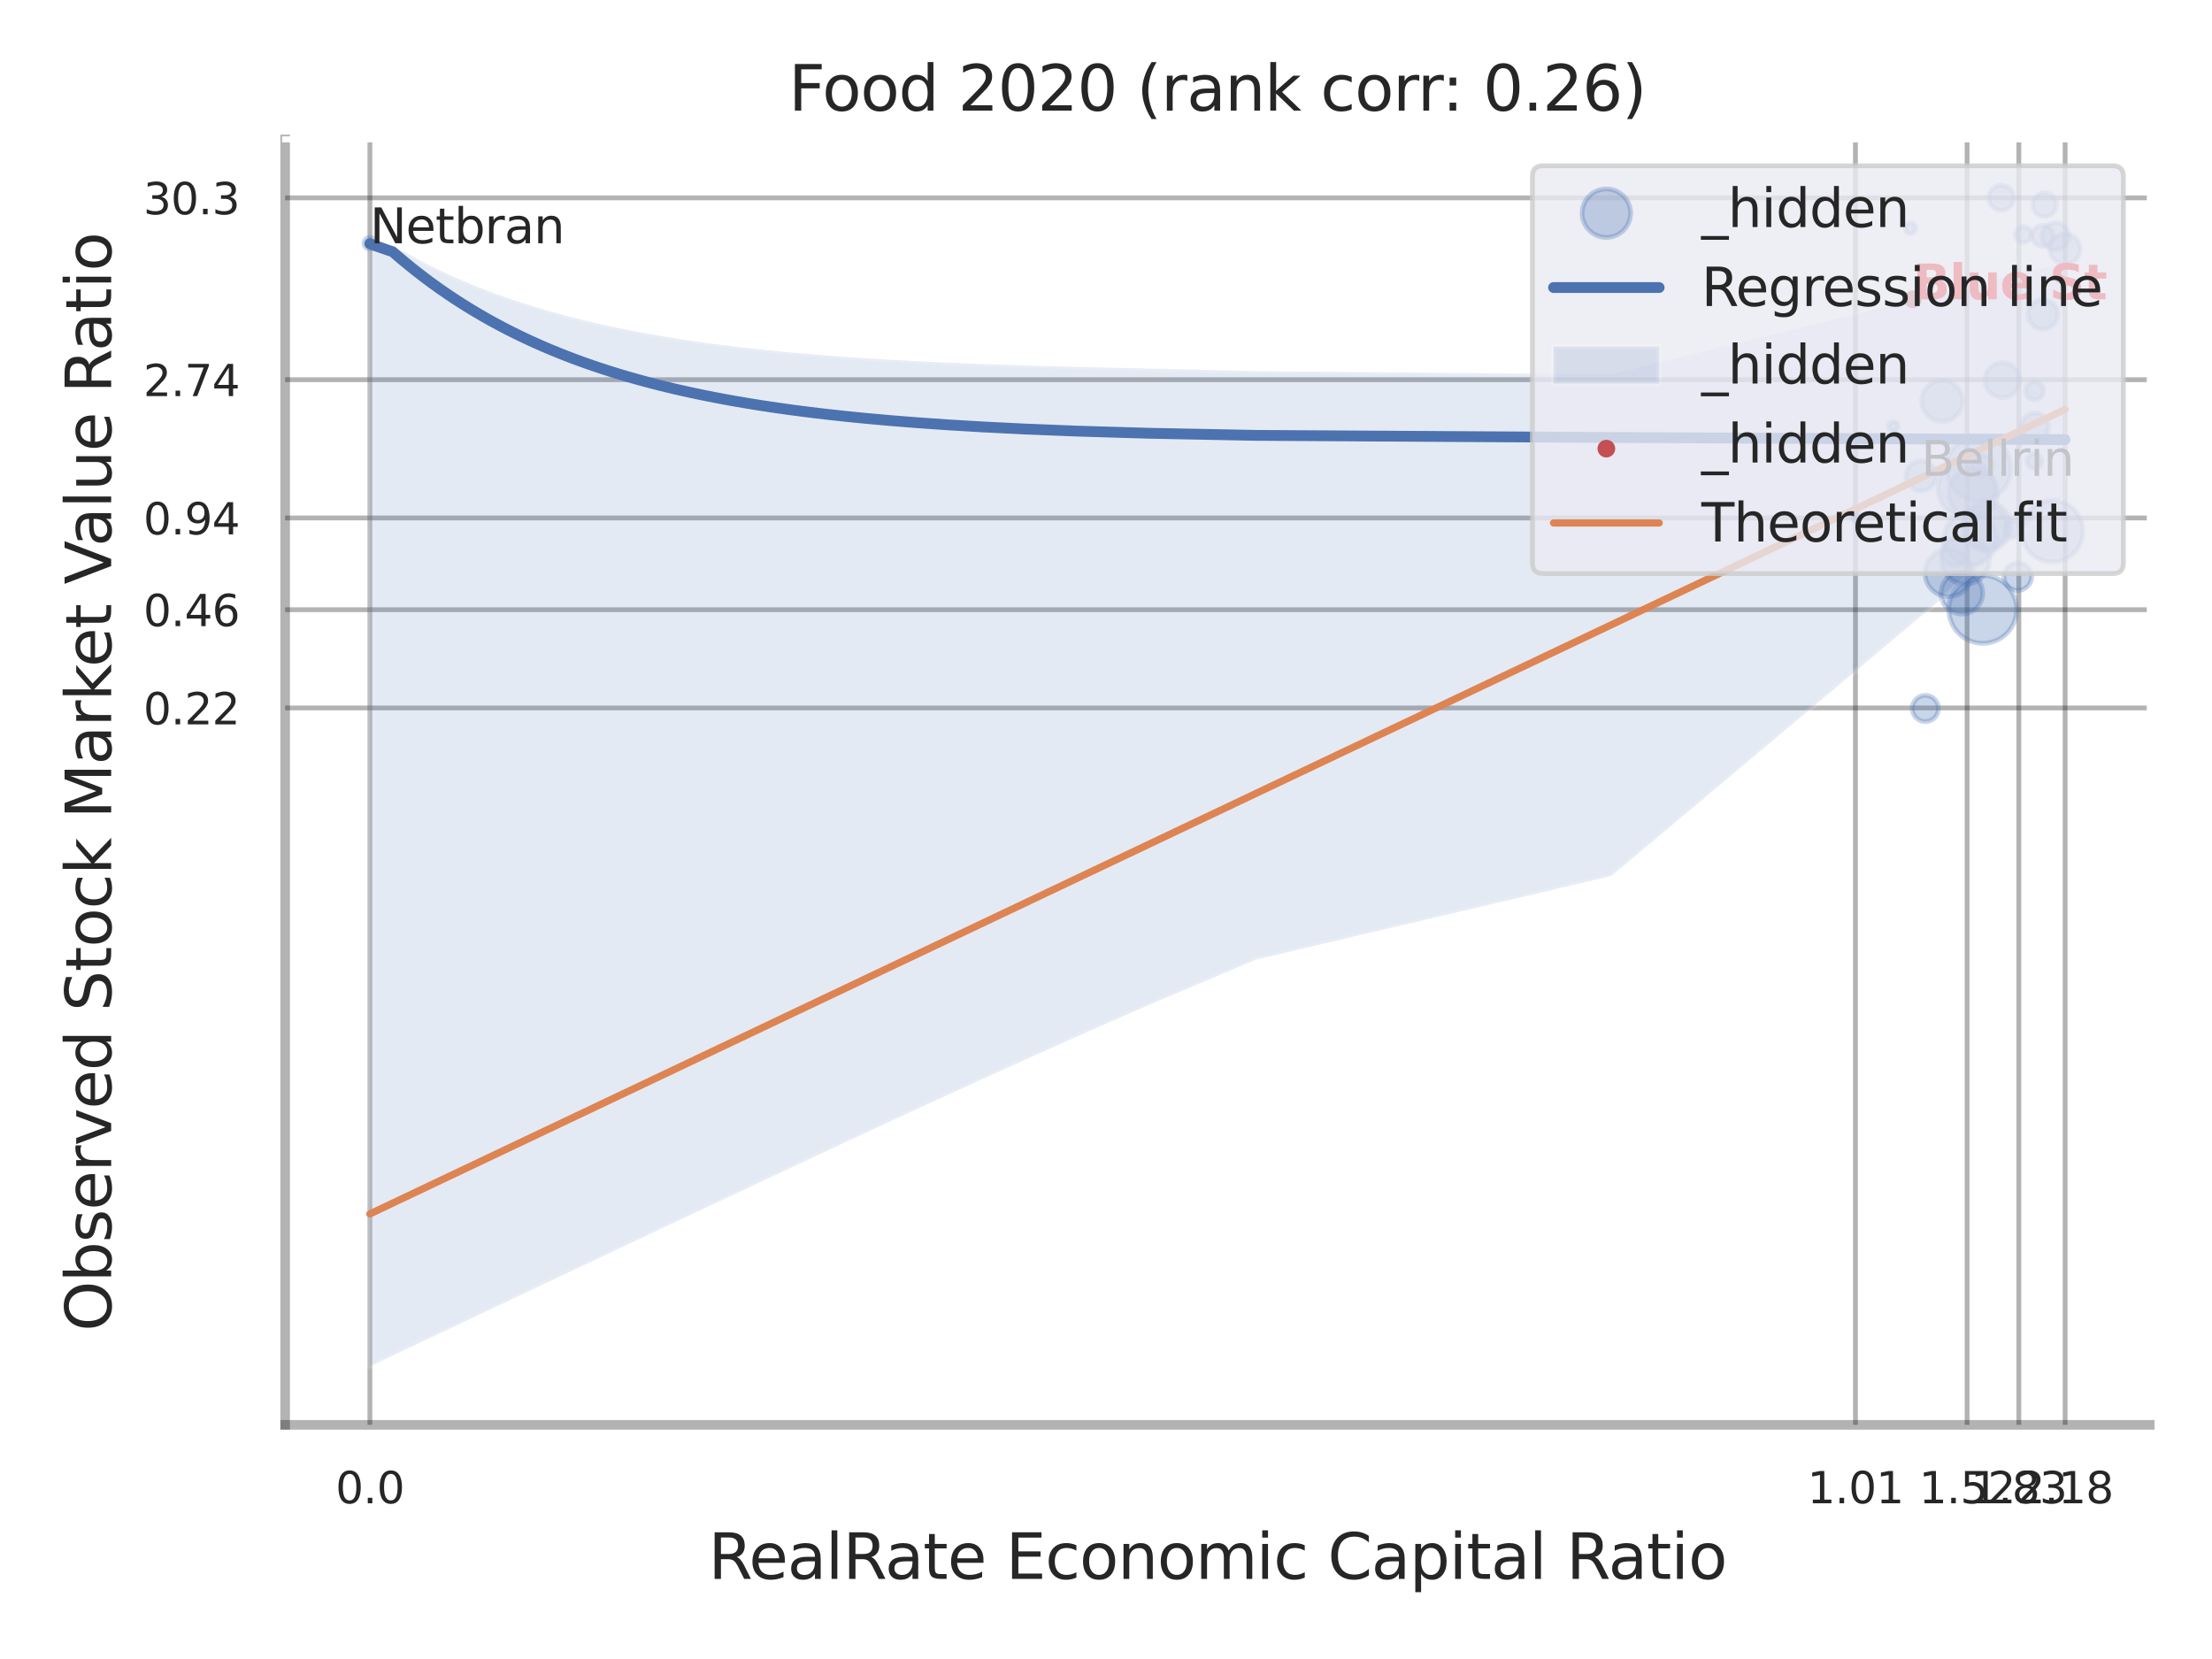 <?xml version="1.0" encoding="utf-8" standalone="no"?>
<!DOCTYPE svg PUBLIC "-//W3C//DTD SVG 1.1//EN"
  "http://www.w3.org/Graphics/SVG/1.1/DTD/svg11.dtd">
<svg xmlns:xlink="http://www.w3.org/1999/xlink" width="460.8pt" height="345.6pt" viewBox="0 0 460.8 345.6" xmlns="http://www.w3.org/2000/svg" version="1.1">
 <defs>
  <style type="text/css">*{stroke-linejoin: round; stroke-linecap: butt}</style>
 </defs>
 <g id="figure_1">
  <g id="patch_1">
   <path d="M 0 345.6 
L 460.8 345.6 
L 460.8 0 
L 0 0 
z
" style="fill: #ffffff"/>
  </g>
  <g id="axes_1">
   <g id="patch_2">
    <path d="M 59.4 296.82 
L 447.84 296.82 
L 447.84 29.04 
L 59.4 29.04 
z
" style="fill: #ffffff"/>
   </g>
   <g id="matplotlib.axis_1">
    <g id="xtick_1">
     <g id="line2d_1">
      <path d="M 77.055 296.82 
L 77.055 29.04 
" clip-path="url(#p4addee534c)" style="fill: none; stroke: #000000; stroke-opacity: 0.3; stroke-linecap: round"/>
     </g>
     <g id="text_1">
      <!-- 0.0 -->
      <g style="fill: #262626" transform="translate(69.899 313.159) scale(0.09 -0.09)">
       <defs>
        <path id="DejaVuSans-30" d="M 2034 4250 
Q 1547 4250 1301 3770 
Q 1056 3291 1056 2328 
Q 1056 1369 1301 889 
Q 1547 409 2034 409 
Q 2525 409 2770 889 
Q 3016 1369 3016 2328 
Q 3016 3291 2770 3770 
Q 2525 4250 2034 4250 
z
M 2034 4750 
Q 2819 4750 3233 4129 
Q 3647 3509 3647 2328 
Q 3647 1150 3233 529 
Q 2819 -91 2034 -91 
Q 1250 -91 836 529 
Q 422 1150 422 2328 
Q 422 3509 836 4129 
Q 1250 4750 2034 4750 
z
" transform="scale(0.016)"/>
        <path id="DejaVuSans-2e" d="M 684 794 
L 1344 794 
L 1344 0 
L 684 0 
L 684 794 
z
" transform="scale(0.016)"/>
       </defs>
       <use xlink:href="#DejaVuSans-30"/>
       <use xlink:href="#DejaVuSans-2e" transform="translate(63.623 0)"/>
       <use xlink:href="#DejaVuSans-30" transform="translate(95.41 0)"/>
      </g>
     </g>
    </g>
    <g id="xtick_2">
     <g id="line2d_2">
      <path d="M 386.524 296.82 
L 386.524 29.04 
" clip-path="url(#p4addee534c)" style="fill: none; stroke: #000000; stroke-opacity: 0.3; stroke-linecap: round"/>
     </g>
     <g id="text_2">
      <!-- 1.01 -->
      <g style="fill: #262626" transform="translate(376.504 313.159) scale(0.09 -0.09)">
       <defs>
        <path id="DejaVuSans-31" d="M 794 531 
L 1825 531 
L 1825 4091 
L 703 3866 
L 703 4441 
L 1819 4666 
L 2450 4666 
L 2450 531 
L 3481 531 
L 3481 0 
L 794 0 
L 794 531 
z
" transform="scale(0.016)"/>
       </defs>
       <use xlink:href="#DejaVuSans-31"/>
       <use xlink:href="#DejaVuSans-2e" transform="translate(63.623 0)"/>
       <use xlink:href="#DejaVuSans-30" transform="translate(95.41 0)"/>
       <use xlink:href="#DejaVuSans-31" transform="translate(159.033 0)"/>
      </g>
     </g>
    </g>
    <g id="xtick_3">
     <g id="line2d_3">
      <path d="M 409.781 296.82 
L 409.781 29.04 
" clip-path="url(#p4addee534c)" style="fill: none; stroke: #000000; stroke-opacity: 0.3; stroke-linecap: round"/>
     </g>
     <g id="text_3">
      <!-- 1.52 -->
      <g style="fill: #262626" transform="translate(399.761 313.159) scale(0.09 -0.09)">
       <defs>
        <path id="DejaVuSans-35" d="M 691 4666 
L 3169 4666 
L 3169 4134 
L 1269 4134 
L 1269 2991 
Q 1406 3038 1543 3061 
Q 1681 3084 1819 3084 
Q 2600 3084 3056 2656 
Q 3513 2228 3513 1497 
Q 3513 744 3044 326 
Q 2575 -91 1722 -91 
Q 1428 -91 1123 -41 
Q 819 9 494 109 
L 494 744 
Q 775 591 1075 516 
Q 1375 441 1709 441 
Q 2250 441 2565 725 
Q 2881 1009 2881 1497 
Q 2881 1984 2565 2268 
Q 2250 2553 1709 2553 
Q 1456 2553 1204 2497 
Q 953 2441 691 2322 
L 691 4666 
z
" transform="scale(0.016)"/>
        <path id="DejaVuSans-32" d="M 1228 531 
L 3431 531 
L 3431 0 
L 469 0 
L 469 531 
Q 828 903 1448 1529 
Q 2069 2156 2228 2338 
Q 2531 2678 2651 2914 
Q 2772 3150 2772 3378 
Q 2772 3750 2511 3984 
Q 2250 4219 1831 4219 
Q 1534 4219 1204 4116 
Q 875 4013 500 3803 
L 500 4441 
Q 881 4594 1212 4672 
Q 1544 4750 1819 4750 
Q 2544 4750 2975 4387 
Q 3406 4025 3406 3419 
Q 3406 3131 3298 2873 
Q 3191 2616 2906 2266 
Q 2828 2175 2409 1742 
Q 1991 1309 1228 531 
z
" transform="scale(0.016)"/>
       </defs>
       <use xlink:href="#DejaVuSans-31"/>
       <use xlink:href="#DejaVuSans-2e" transform="translate(63.623 0)"/>
       <use xlink:href="#DejaVuSans-35" transform="translate(95.41 0)"/>
       <use xlink:href="#DejaVuSans-32" transform="translate(159.033 0)"/>
      </g>
     </g>
    </g>
    <g id="xtick_4">
     <g id="line2d_4">
      <path d="M 420.559 296.82 
L 420.559 29.04 
" clip-path="url(#p4addee534c)" style="fill: none; stroke: #000000; stroke-opacity: 0.3; stroke-linecap: round"/>
     </g>
     <g id="text_4">
      <!-- 1.83 -->
      <g style="fill: #262626" transform="translate(410.539 313.159) scale(0.09 -0.09)">
       <defs>
        <path id="DejaVuSans-38" d="M 2034 2216 
Q 1584 2216 1326 1975 
Q 1069 1734 1069 1313 
Q 1069 891 1326 650 
Q 1584 409 2034 409 
Q 2484 409 2743 651 
Q 3003 894 3003 1313 
Q 3003 1734 2745 1975 
Q 2488 2216 2034 2216 
z
M 1403 2484 
Q 997 2584 770 2862 
Q 544 3141 544 3541 
Q 544 4100 942 4425 
Q 1341 4750 2034 4750 
Q 2731 4750 3128 4425 
Q 3525 4100 3525 3541 
Q 3525 3141 3298 2862 
Q 3072 2584 2669 2484 
Q 3125 2378 3379 2068 
Q 3634 1759 3634 1313 
Q 3634 634 3220 271 
Q 2806 -91 2034 -91 
Q 1263 -91 848 271 
Q 434 634 434 1313 
Q 434 1759 690 2068 
Q 947 2378 1403 2484 
z
M 1172 3481 
Q 1172 3119 1398 2916 
Q 1625 2713 2034 2713 
Q 2441 2713 2670 2916 
Q 2900 3119 2900 3481 
Q 2900 3844 2670 4047 
Q 2441 4250 2034 4250 
Q 1625 4250 1398 4047 
Q 1172 3844 1172 3481 
z
" transform="scale(0.016)"/>
        <path id="DejaVuSans-33" d="M 2597 2516 
Q 3050 2419 3304 2112 
Q 3559 1806 3559 1356 
Q 3559 666 3084 287 
Q 2609 -91 1734 -91 
Q 1441 -91 1130 -33 
Q 819 25 488 141 
L 488 750 
Q 750 597 1062 519 
Q 1375 441 1716 441 
Q 2309 441 2620 675 
Q 2931 909 2931 1356 
Q 2931 1769 2642 2001 
Q 2353 2234 1838 2234 
L 1294 2234 
L 1294 2753 
L 1863 2753 
Q 2328 2753 2575 2939 
Q 2822 3125 2822 3475 
Q 2822 3834 2567 4026 
Q 2313 4219 1838 4219 
Q 1578 4219 1281 4162 
Q 984 4106 628 3988 
L 628 4550 
Q 988 4650 1302 4700 
Q 1616 4750 1894 4750 
Q 2613 4750 3031 4423 
Q 3450 4097 3450 3541 
Q 3450 3153 3228 2886 
Q 3006 2619 2597 2516 
z
" transform="scale(0.016)"/>
       </defs>
       <use xlink:href="#DejaVuSans-31"/>
       <use xlink:href="#DejaVuSans-2e" transform="translate(63.623 0)"/>
       <use xlink:href="#DejaVuSans-38" transform="translate(95.41 0)"/>
       <use xlink:href="#DejaVuSans-33" transform="translate(159.033 0)"/>
      </g>
     </g>
    </g>
    <g id="xtick_5">
     <g id="line2d_5">
      <path d="M 430.202 296.82 
L 430.202 29.04 
" clip-path="url(#p4addee534c)" style="fill: none; stroke: #000000; stroke-opacity: 0.3; stroke-linecap: round"/>
     </g>
     <g id="text_5">
      <!-- 2.18 -->
      <g style="fill: #262626" transform="translate(420.182 313.159) scale(0.09 -0.09)">
       <use xlink:href="#DejaVuSans-32"/>
       <use xlink:href="#DejaVuSans-2e" transform="translate(63.623 0)"/>
       <use xlink:href="#DejaVuSans-31" transform="translate(95.41 0)"/>
       <use xlink:href="#DejaVuSans-38" transform="translate(159.033 0)"/>
      </g>
     </g>
    </g>
    <g id="xtick_6"/>
    <g id="xtick_7"/>
    <g id="xtick_8"/>
    <g id="xtick_9"/>
    <g id="text_6">
     <!-- RealRate Economic Capital Ratio -->
     <g style="fill: #262626" transform="translate(147.566 328.908) scale(0.13 -0.13)">
      <defs>
       <path id="DejaVuSans-52" d="M 2841 2188 
Q 3044 2119 3236 1894 
Q 3428 1669 3622 1275 
L 4263 0 
L 3584 0 
L 2988 1197 
Q 2756 1666 2539 1819 
Q 2322 1972 1947 1972 
L 1259 1972 
L 1259 0 
L 628 0 
L 628 4666 
L 2053 4666 
Q 2853 4666 3247 4331 
Q 3641 3997 3641 3322 
Q 3641 2881 3436 2590 
Q 3231 2300 2841 2188 
z
M 1259 4147 
L 1259 2491 
L 2053 2491 
Q 2509 2491 2742 2702 
Q 2975 2913 2975 3322 
Q 2975 3731 2742 3939 
Q 2509 4147 2053 4147 
L 1259 4147 
z
" transform="scale(0.016)"/>
       <path id="DejaVuSans-65" d="M 3597 1894 
L 3597 1613 
L 953 1613 
Q 991 1019 1311 708 
Q 1631 397 2203 397 
Q 2534 397 2845 478 
Q 3156 559 3463 722 
L 3463 178 
Q 3153 47 2828 -22 
Q 2503 -91 2169 -91 
Q 1331 -91 842 396 
Q 353 884 353 1716 
Q 353 2575 817 3079 
Q 1281 3584 2069 3584 
Q 2775 3584 3186 3129 
Q 3597 2675 3597 1894 
z
M 3022 2063 
Q 3016 2534 2758 2815 
Q 2500 3097 2075 3097 
Q 1594 3097 1305 2825 
Q 1016 2553 972 2059 
L 3022 2063 
z
" transform="scale(0.016)"/>
       <path id="DejaVuSans-61" d="M 2194 1759 
Q 1497 1759 1228 1600 
Q 959 1441 959 1056 
Q 959 750 1161 570 
Q 1363 391 1709 391 
Q 2188 391 2477 730 
Q 2766 1069 2766 1631 
L 2766 1759 
L 2194 1759 
z
M 3341 1997 
L 3341 0 
L 2766 0 
L 2766 531 
Q 2569 213 2275 61 
Q 1981 -91 1556 -91 
Q 1019 -91 701 211 
Q 384 513 384 1019 
Q 384 1609 779 1909 
Q 1175 2209 1959 2209 
L 2766 2209 
L 2766 2266 
Q 2766 2663 2505 2880 
Q 2244 3097 1772 3097 
Q 1472 3097 1187 3025 
Q 903 2953 641 2809 
L 641 3341 
Q 956 3463 1253 3523 
Q 1550 3584 1831 3584 
Q 2591 3584 2966 3190 
Q 3341 2797 3341 1997 
z
" transform="scale(0.016)"/>
       <path id="DejaVuSans-6c" d="M 603 4863 
L 1178 4863 
L 1178 0 
L 603 0 
L 603 4863 
z
" transform="scale(0.016)"/>
       <path id="DejaVuSans-74" d="M 1172 4494 
L 1172 3500 
L 2356 3500 
L 2356 3053 
L 1172 3053 
L 1172 1153 
Q 1172 725 1289 603 
Q 1406 481 1766 481 
L 2356 481 
L 2356 0 
L 1766 0 
Q 1100 0 847 248 
Q 594 497 594 1153 
L 594 3053 
L 172 3053 
L 172 3500 
L 594 3500 
L 594 4494 
L 1172 4494 
z
" transform="scale(0.016)"/>
       <path id="DejaVuSans-20" transform="scale(0.016)"/>
       <path id="DejaVuSans-45" d="M 628 4666 
L 3578 4666 
L 3578 4134 
L 1259 4134 
L 1259 2753 
L 3481 2753 
L 3481 2222 
L 1259 2222 
L 1259 531 
L 3634 531 
L 3634 0 
L 628 0 
L 628 4666 
z
" transform="scale(0.016)"/>
       <path id="DejaVuSans-63" d="M 3122 3366 
L 3122 2828 
Q 2878 2963 2633 3030 
Q 2388 3097 2138 3097 
Q 1578 3097 1268 2742 
Q 959 2388 959 1747 
Q 959 1106 1268 751 
Q 1578 397 2138 397 
Q 2388 397 2633 464 
Q 2878 531 3122 666 
L 3122 134 
Q 2881 22 2623 -34 
Q 2366 -91 2075 -91 
Q 1284 -91 818 406 
Q 353 903 353 1747 
Q 353 2603 823 3093 
Q 1294 3584 2113 3584 
Q 2378 3584 2631 3529 
Q 2884 3475 3122 3366 
z
" transform="scale(0.016)"/>
       <path id="DejaVuSans-6f" d="M 1959 3097 
Q 1497 3097 1228 2736 
Q 959 2375 959 1747 
Q 959 1119 1226 758 
Q 1494 397 1959 397 
Q 2419 397 2687 759 
Q 2956 1122 2956 1747 
Q 2956 2369 2687 2733 
Q 2419 3097 1959 3097 
z
M 1959 3584 
Q 2709 3584 3137 3096 
Q 3566 2609 3566 1747 
Q 3566 888 3137 398 
Q 2709 -91 1959 -91 
Q 1206 -91 779 398 
Q 353 888 353 1747 
Q 353 2609 779 3096 
Q 1206 3584 1959 3584 
z
" transform="scale(0.016)"/>
       <path id="DejaVuSans-6e" d="M 3513 2113 
L 3513 0 
L 2938 0 
L 2938 2094 
Q 2938 2591 2744 2837 
Q 2550 3084 2163 3084 
Q 1697 3084 1428 2787 
Q 1159 2491 1159 1978 
L 1159 0 
L 581 0 
L 581 3500 
L 1159 3500 
L 1159 2956 
Q 1366 3272 1645 3428 
Q 1925 3584 2291 3584 
Q 2894 3584 3203 3211 
Q 3513 2838 3513 2113 
z
" transform="scale(0.016)"/>
       <path id="DejaVuSans-6d" d="M 3328 2828 
Q 3544 3216 3844 3400 
Q 4144 3584 4550 3584 
Q 5097 3584 5394 3201 
Q 5691 2819 5691 2113 
L 5691 0 
L 5113 0 
L 5113 2094 
Q 5113 2597 4934 2840 
Q 4756 3084 4391 3084 
Q 3944 3084 3684 2787 
Q 3425 2491 3425 1978 
L 3425 0 
L 2847 0 
L 2847 2094 
Q 2847 2600 2669 2842 
Q 2491 3084 2119 3084 
Q 1678 3084 1418 2786 
Q 1159 2488 1159 1978 
L 1159 0 
L 581 0 
L 581 3500 
L 1159 3500 
L 1159 2956 
Q 1356 3278 1631 3431 
Q 1906 3584 2284 3584 
Q 2666 3584 2933 3390 
Q 3200 3197 3328 2828 
z
" transform="scale(0.016)"/>
       <path id="DejaVuSans-69" d="M 603 3500 
L 1178 3500 
L 1178 0 
L 603 0 
L 603 3500 
z
M 603 4863 
L 1178 4863 
L 1178 4134 
L 603 4134 
L 603 4863 
z
" transform="scale(0.016)"/>
       <path id="DejaVuSans-43" d="M 4122 4306 
L 4122 3641 
Q 3803 3938 3442 4084 
Q 3081 4231 2675 4231 
Q 1875 4231 1450 3742 
Q 1025 3253 1025 2328 
Q 1025 1406 1450 917 
Q 1875 428 2675 428 
Q 3081 428 3442 575 
Q 3803 722 4122 1019 
L 4122 359 
Q 3791 134 3420 21 
Q 3050 -91 2638 -91 
Q 1578 -91 968 557 
Q 359 1206 359 2328 
Q 359 3453 968 4101 
Q 1578 4750 2638 4750 
Q 3056 4750 3426 4639 
Q 3797 4528 4122 4306 
z
" transform="scale(0.016)"/>
       <path id="DejaVuSans-70" d="M 1159 525 
L 1159 -1331 
L 581 -1331 
L 581 3500 
L 1159 3500 
L 1159 2969 
Q 1341 3281 1617 3432 
Q 1894 3584 2278 3584 
Q 2916 3584 3314 3078 
Q 3713 2572 3713 1747 
Q 3713 922 3314 415 
Q 2916 -91 2278 -91 
Q 1894 -91 1617 61 
Q 1341 213 1159 525 
z
M 3116 1747 
Q 3116 2381 2855 2742 
Q 2594 3103 2138 3103 
Q 1681 3103 1420 2742 
Q 1159 2381 1159 1747 
Q 1159 1113 1420 752 
Q 1681 391 2138 391 
Q 2594 391 2855 752 
Q 3116 1113 3116 1747 
z
" transform="scale(0.016)"/>
      </defs>
      <use xlink:href="#DejaVuSans-52"/>
      <use xlink:href="#DejaVuSans-65" transform="translate(64.982 0)"/>
      <use xlink:href="#DejaVuSans-61" transform="translate(126.506 0)"/>
      <use xlink:href="#DejaVuSans-6c" transform="translate(187.785 0)"/>
      <use xlink:href="#DejaVuSans-52" transform="translate(215.568 0)"/>
      <use xlink:href="#DejaVuSans-61" transform="translate(282.801 0)"/>
      <use xlink:href="#DejaVuSans-74" transform="translate(344.08 0)"/>
      <use xlink:href="#DejaVuSans-65" transform="translate(383.289 0)"/>
      <use xlink:href="#DejaVuSans-20" transform="translate(444.812 0)"/>
      <use xlink:href="#DejaVuSans-45" transform="translate(476.6 0)"/>
      <use xlink:href="#DejaVuSans-63" transform="translate(539.783 0)"/>
      <use xlink:href="#DejaVuSans-6f" transform="translate(594.764 0)"/>
      <use xlink:href="#DejaVuSans-6e" transform="translate(655.945 0)"/>
      <use xlink:href="#DejaVuSans-6f" transform="translate(719.324 0)"/>
      <use xlink:href="#DejaVuSans-6d" transform="translate(780.506 0)"/>
      <use xlink:href="#DejaVuSans-69" transform="translate(877.918 0)"/>
      <use xlink:href="#DejaVuSans-63" transform="translate(905.701 0)"/>
      <use xlink:href="#DejaVuSans-20" transform="translate(960.682 0)"/>
      <use xlink:href="#DejaVuSans-43" transform="translate(992.469 0)"/>
      <use xlink:href="#DejaVuSans-61" transform="translate(1062.293 0)"/>
      <use xlink:href="#DejaVuSans-70" transform="translate(1123.572 0)"/>
      <use xlink:href="#DejaVuSans-69" transform="translate(1187.049 0)"/>
      <use xlink:href="#DejaVuSans-74" transform="translate(1214.832 0)"/>
      <use xlink:href="#DejaVuSans-61" transform="translate(1254.041 0)"/>
      <use xlink:href="#DejaVuSans-6c" transform="translate(1315.32 0)"/>
      <use xlink:href="#DejaVuSans-20" transform="translate(1343.104 0)"/>
      <use xlink:href="#DejaVuSans-52" transform="translate(1374.891 0)"/>
      <use xlink:href="#DejaVuSans-61" transform="translate(1442.123 0)"/>
      <use xlink:href="#DejaVuSans-74" transform="translate(1503.402 0)"/>
      <use xlink:href="#DejaVuSans-69" transform="translate(1542.611 0)"/>
      <use xlink:href="#DejaVuSans-6f" transform="translate(1570.395 0)"/>
     </g>
    </g>
   </g>
   <g id="matplotlib.axis_2">
    <g id="ytick_1">
     <g id="line2d_6">
      <path d="M 59.4 147.475 
L 447.84 147.475 
" clip-path="url(#p4addee534c)" style="fill: none; stroke: #000000; stroke-opacity: 0.3; stroke-linecap: round"/>
     </g>
     <g id="text_7">
      <!-- 0.22 -->
      <g style="fill: #262626" transform="translate(29.861 150.894) scale(0.09 -0.09)">
       <use xlink:href="#DejaVuSans-30"/>
       <use xlink:href="#DejaVuSans-2e" transform="translate(63.623 0)"/>
       <use xlink:href="#DejaVuSans-32" transform="translate(95.41 0)"/>
       <use xlink:href="#DejaVuSans-32" transform="translate(159.033 0)"/>
      </g>
     </g>
    </g>
    <g id="ytick_2">
     <g id="line2d_7">
      <path d="M 59.4 127.016 
L 447.84 127.016 
" clip-path="url(#p4addee534c)" style="fill: none; stroke: #000000; stroke-opacity: 0.3; stroke-linecap: round"/>
     </g>
     <g id="text_8">
      <!-- 0.46 -->
      <g style="fill: #262626" transform="translate(29.861 130.435) scale(0.09 -0.09)">
       <defs>
        <path id="DejaVuSans-34" d="M 2419 4116 
L 825 1625 
L 2419 1625 
L 2419 4116 
z
M 2253 4666 
L 3047 4666 
L 3047 1625 
L 3713 1625 
L 3713 1100 
L 3047 1100 
L 3047 0 
L 2419 0 
L 2419 1100 
L 313 1100 
L 313 1709 
L 2253 4666 
z
" transform="scale(0.016)"/>
        <path id="DejaVuSans-36" d="M 2113 2584 
Q 1688 2584 1439 2293 
Q 1191 2003 1191 1497 
Q 1191 994 1439 701 
Q 1688 409 2113 409 
Q 2538 409 2786 701 
Q 3034 994 3034 1497 
Q 3034 2003 2786 2293 
Q 2538 2584 2113 2584 
z
M 3366 4563 
L 3366 3988 
Q 3128 4100 2886 4159 
Q 2644 4219 2406 4219 
Q 1781 4219 1451 3797 
Q 1122 3375 1075 2522 
Q 1259 2794 1537 2939 
Q 1816 3084 2150 3084 
Q 2853 3084 3261 2657 
Q 3669 2231 3669 1497 
Q 3669 778 3244 343 
Q 2819 -91 2113 -91 
Q 1303 -91 875 529 
Q 447 1150 447 2328 
Q 447 3434 972 4092 
Q 1497 4750 2381 4750 
Q 2619 4750 2861 4703 
Q 3103 4656 3366 4563 
z
" transform="scale(0.016)"/>
       </defs>
       <use xlink:href="#DejaVuSans-30"/>
       <use xlink:href="#DejaVuSans-2e" transform="translate(63.623 0)"/>
       <use xlink:href="#DejaVuSans-34" transform="translate(95.41 0)"/>
       <use xlink:href="#DejaVuSans-36" transform="translate(159.033 0)"/>
      </g>
     </g>
    </g>
    <g id="ytick_3">
     <g id="line2d_8">
      <path d="M 59.4 107.903 
L 447.84 107.903 
" clip-path="url(#p4addee534c)" style="fill: none; stroke: #000000; stroke-opacity: 0.3; stroke-linecap: round"/>
     </g>
     <g id="text_9">
      <!-- 0.94 -->
      <g style="fill: #262626" transform="translate(29.861 111.322) scale(0.09 -0.09)">
       <defs>
        <path id="DejaVuSans-39" d="M 703 97 
L 703 672 
Q 941 559 1184 500 
Q 1428 441 1663 441 
Q 2288 441 2617 861 
Q 2947 1281 2994 2138 
Q 2813 1869 2534 1725 
Q 2256 1581 1919 1581 
Q 1219 1581 811 2004 
Q 403 2428 403 3163 
Q 403 3881 828 4315 
Q 1253 4750 1959 4750 
Q 2769 4750 3195 4129 
Q 3622 3509 3622 2328 
Q 3622 1225 3098 567 
Q 2575 -91 1691 -91 
Q 1453 -91 1209 -44 
Q 966 3 703 97 
z
M 1959 2075 
Q 2384 2075 2632 2365 
Q 2881 2656 2881 3163 
Q 2881 3666 2632 3958 
Q 2384 4250 1959 4250 
Q 1534 4250 1286 3958 
Q 1038 3666 1038 3163 
Q 1038 2656 1286 2365 
Q 1534 2075 1959 2075 
z
" transform="scale(0.016)"/>
       </defs>
       <use xlink:href="#DejaVuSans-30"/>
       <use xlink:href="#DejaVuSans-2e" transform="translate(63.623 0)"/>
       <use xlink:href="#DejaVuSans-39" transform="translate(95.41 0)"/>
       <use xlink:href="#DejaVuSans-34" transform="translate(159.033 0)"/>
      </g>
     </g>
    </g>
    <g id="ytick_4">
     <g id="line2d_9">
      <path d="M 59.4 79.099 
L 447.84 79.099 
" clip-path="url(#p4addee534c)" style="fill: none; stroke: #000000; stroke-opacity: 0.3; stroke-linecap: round"/>
     </g>
     <g id="text_10">
      <!-- 2.74 -->
      <g style="fill: #262626" transform="translate(29.861 82.518) scale(0.09 -0.09)">
       <defs>
        <path id="DejaVuSans-37" d="M 525 4666 
L 3525 4666 
L 3525 4397 
L 1831 0 
L 1172 0 
L 2766 4134 
L 525 4134 
L 525 4666 
z
" transform="scale(0.016)"/>
       </defs>
       <use xlink:href="#DejaVuSans-32"/>
       <use xlink:href="#DejaVuSans-2e" transform="translate(63.623 0)"/>
       <use xlink:href="#DejaVuSans-37" transform="translate(95.41 0)"/>
       <use xlink:href="#DejaVuSans-34" transform="translate(159.033 0)"/>
      </g>
     </g>
    </g>
    <g id="ytick_5">
     <g id="line2d_10">
      <path d="M 59.4 41.22 
L 447.84 41.22 
" clip-path="url(#p4addee534c)" style="fill: none; stroke: #000000; stroke-opacity: 0.3; stroke-linecap: round"/>
     </g>
     <g id="text_11">
      <!-- 30.3 -->
      <g style="fill: #262626" transform="translate(29.861 44.639) scale(0.09 -0.09)">
       <use xlink:href="#DejaVuSans-33"/>
       <use xlink:href="#DejaVuSans-30" transform="translate(63.623 0)"/>
       <use xlink:href="#DejaVuSans-2e" transform="translate(127.246 0)"/>
       <use xlink:href="#DejaVuSans-33" transform="translate(159.033 0)"/>
      </g>
     </g>
    </g>
    <g id="ytick_6"/>
    <g id="ytick_7"/>
    <g id="ytick_8"/>
    <g id="ytick_9"/>
    <g id="ytick_10"/>
    <g id="ytick_11"/>
    <g id="text_12">
     <!-- Observed Stock Market Value Ratio -->
     <g style="fill: #262626" transform="translate(23.157 277.332) rotate(-90) scale(0.13 -0.13)">
      <defs>
       <path id="DejaVuSans-4f" d="M 2522 4238 
Q 1834 4238 1429 3725 
Q 1025 3213 1025 2328 
Q 1025 1447 1429 934 
Q 1834 422 2522 422 
Q 3209 422 3611 934 
Q 4013 1447 4013 2328 
Q 4013 3213 3611 3725 
Q 3209 4238 2522 4238 
z
M 2522 4750 
Q 3503 4750 4090 4092 
Q 4678 3434 4678 2328 
Q 4678 1225 4090 567 
Q 3503 -91 2522 -91 
Q 1538 -91 948 565 
Q 359 1222 359 2328 
Q 359 3434 948 4092 
Q 1538 4750 2522 4750 
z
" transform="scale(0.016)"/>
       <path id="DejaVuSans-62" d="M 3116 1747 
Q 3116 2381 2855 2742 
Q 2594 3103 2138 3103 
Q 1681 3103 1420 2742 
Q 1159 2381 1159 1747 
Q 1159 1113 1420 752 
Q 1681 391 2138 391 
Q 2594 391 2855 752 
Q 3116 1113 3116 1747 
z
M 1159 2969 
Q 1341 3281 1617 3432 
Q 1894 3584 2278 3584 
Q 2916 3584 3314 3078 
Q 3713 2572 3713 1747 
Q 3713 922 3314 415 
Q 2916 -91 2278 -91 
Q 1894 -91 1617 61 
Q 1341 213 1159 525 
L 1159 0 
L 581 0 
L 581 4863 
L 1159 4863 
L 1159 2969 
z
" transform="scale(0.016)"/>
       <path id="DejaVuSans-73" d="M 2834 3397 
L 2834 2853 
Q 2591 2978 2328 3040 
Q 2066 3103 1784 3103 
Q 1356 3103 1142 2972 
Q 928 2841 928 2578 
Q 928 2378 1081 2264 
Q 1234 2150 1697 2047 
L 1894 2003 
Q 2506 1872 2764 1633 
Q 3022 1394 3022 966 
Q 3022 478 2636 193 
Q 2250 -91 1575 -91 
Q 1294 -91 989 -36 
Q 684 19 347 128 
L 347 722 
Q 666 556 975 473 
Q 1284 391 1588 391 
Q 1994 391 2212 530 
Q 2431 669 2431 922 
Q 2431 1156 2273 1281 
Q 2116 1406 1581 1522 
L 1381 1569 
Q 847 1681 609 1914 
Q 372 2147 372 2553 
Q 372 3047 722 3315 
Q 1072 3584 1716 3584 
Q 2034 3584 2315 3537 
Q 2597 3491 2834 3397 
z
" transform="scale(0.016)"/>
       <path id="DejaVuSans-72" d="M 2631 2963 
Q 2534 3019 2420 3045 
Q 2306 3072 2169 3072 
Q 1681 3072 1420 2755 
Q 1159 2438 1159 1844 
L 1159 0 
L 581 0 
L 581 3500 
L 1159 3500 
L 1159 2956 
Q 1341 3275 1631 3429 
Q 1922 3584 2338 3584 
Q 2397 3584 2469 3576 
Q 2541 3569 2628 3553 
L 2631 2963 
z
" transform="scale(0.016)"/>
       <path id="DejaVuSans-76" d="M 191 3500 
L 800 3500 
L 1894 563 
L 2988 3500 
L 3597 3500 
L 2284 0 
L 1503 0 
L 191 3500 
z
" transform="scale(0.016)"/>
       <path id="DejaVuSans-64" d="M 2906 2969 
L 2906 4863 
L 3481 4863 
L 3481 0 
L 2906 0 
L 2906 525 
Q 2725 213 2448 61 
Q 2172 -91 1784 -91 
Q 1150 -91 751 415 
Q 353 922 353 1747 
Q 353 2572 751 3078 
Q 1150 3584 1784 3584 
Q 2172 3584 2448 3432 
Q 2725 3281 2906 2969 
z
M 947 1747 
Q 947 1113 1208 752 
Q 1469 391 1925 391 
Q 2381 391 2643 752 
Q 2906 1113 2906 1747 
Q 2906 2381 2643 2742 
Q 2381 3103 1925 3103 
Q 1469 3103 1208 2742 
Q 947 2381 947 1747 
z
" transform="scale(0.016)"/>
       <path id="DejaVuSans-53" d="M 3425 4513 
L 3425 3897 
Q 3066 4069 2747 4153 
Q 2428 4238 2131 4238 
Q 1616 4238 1336 4038 
Q 1056 3838 1056 3469 
Q 1056 3159 1242 3001 
Q 1428 2844 1947 2747 
L 2328 2669 
Q 3034 2534 3370 2195 
Q 3706 1856 3706 1288 
Q 3706 609 3251 259 
Q 2797 -91 1919 -91 
Q 1588 -91 1214 -16 
Q 841 59 441 206 
L 441 856 
Q 825 641 1194 531 
Q 1563 422 1919 422 
Q 2459 422 2753 634 
Q 3047 847 3047 1241 
Q 3047 1584 2836 1778 
Q 2625 1972 2144 2069 
L 1759 2144 
Q 1053 2284 737 2584 
Q 422 2884 422 3419 
Q 422 4038 858 4394 
Q 1294 4750 2059 4750 
Q 2388 4750 2728 4690 
Q 3069 4631 3425 4513 
z
" transform="scale(0.016)"/>
       <path id="DejaVuSans-6b" d="M 581 4863 
L 1159 4863 
L 1159 1991 
L 2875 3500 
L 3609 3500 
L 1753 1863 
L 3688 0 
L 2938 0 
L 1159 1709 
L 1159 0 
L 581 0 
L 581 4863 
z
" transform="scale(0.016)"/>
       <path id="DejaVuSans-4d" d="M 628 4666 
L 1569 4666 
L 2759 1491 
L 3956 4666 
L 4897 4666 
L 4897 0 
L 4281 0 
L 4281 4097 
L 3078 897 
L 2444 897 
L 1241 4097 
L 1241 0 
L 628 0 
L 628 4666 
z
" transform="scale(0.016)"/>
       <path id="DejaVuSans-56" d="M 1831 0 
L 50 4666 
L 709 4666 
L 2188 738 
L 3669 4666 
L 4325 4666 
L 2547 0 
L 1831 0 
z
" transform="scale(0.016)"/>
       <path id="DejaVuSans-75" d="M 544 1381 
L 544 3500 
L 1119 3500 
L 1119 1403 
Q 1119 906 1312 657 
Q 1506 409 1894 409 
Q 2359 409 2629 706 
Q 2900 1003 2900 1516 
L 2900 3500 
L 3475 3500 
L 3475 0 
L 2900 0 
L 2900 538 
Q 2691 219 2414 64 
Q 2138 -91 1772 -91 
Q 1169 -91 856 284 
Q 544 659 544 1381 
z
M 1991 3584 
L 1991 3584 
z
" transform="scale(0.016)"/>
      </defs>
      <use xlink:href="#DejaVuSans-4f"/>
      <use xlink:href="#DejaVuSans-62" transform="translate(78.711 0)"/>
      <use xlink:href="#DejaVuSans-73" transform="translate(142.188 0)"/>
      <use xlink:href="#DejaVuSans-65" transform="translate(194.287 0)"/>
      <use xlink:href="#DejaVuSans-72" transform="translate(255.811 0)"/>
      <use xlink:href="#DejaVuSans-76" transform="translate(296.924 0)"/>
      <use xlink:href="#DejaVuSans-65" transform="translate(356.104 0)"/>
      <use xlink:href="#DejaVuSans-64" transform="translate(417.627 0)"/>
      <use xlink:href="#DejaVuSans-20" transform="translate(481.104 0)"/>
      <use xlink:href="#DejaVuSans-53" transform="translate(512.891 0)"/>
      <use xlink:href="#DejaVuSans-74" transform="translate(576.367 0)"/>
      <use xlink:href="#DejaVuSans-6f" transform="translate(615.576 0)"/>
      <use xlink:href="#DejaVuSans-63" transform="translate(676.758 0)"/>
      <use xlink:href="#DejaVuSans-6b" transform="translate(731.738 0)"/>
      <use xlink:href="#DejaVuSans-20" transform="translate(789.648 0)"/>
      <use xlink:href="#DejaVuSans-4d" transform="translate(821.436 0)"/>
      <use xlink:href="#DejaVuSans-61" transform="translate(907.715 0)"/>
      <use xlink:href="#DejaVuSans-72" transform="translate(968.994 0)"/>
      <use xlink:href="#DejaVuSans-6b" transform="translate(1010.107 0)"/>
      <use xlink:href="#DejaVuSans-65" transform="translate(1064.393 0)"/>
      <use xlink:href="#DejaVuSans-74" transform="translate(1125.916 0)"/>
      <use xlink:href="#DejaVuSans-20" transform="translate(1165.125 0)"/>
      <use xlink:href="#DejaVuSans-56" transform="translate(1196.912 0)"/>
      <use xlink:href="#DejaVuSans-61" transform="translate(1257.57 0)"/>
      <use xlink:href="#DejaVuSans-6c" transform="translate(1318.85 0)"/>
      <use xlink:href="#DejaVuSans-75" transform="translate(1346.633 0)"/>
      <use xlink:href="#DejaVuSans-65" transform="translate(1410.012 0)"/>
      <use xlink:href="#DejaVuSans-20" transform="translate(1471.535 0)"/>
      <use xlink:href="#DejaVuSans-52" transform="translate(1503.322 0)"/>
      <use xlink:href="#DejaVuSans-61" transform="translate(1570.555 0)"/>
      <use xlink:href="#DejaVuSans-74" transform="translate(1631.834 0)"/>
      <use xlink:href="#DejaVuSans-69" transform="translate(1671.043 0)"/>
      <use xlink:href="#DejaVuSans-6f" transform="translate(1698.826 0)"/>
     </g>
    </g>
   </g>
   <g id="PathCollection_1">
    <path d="M 412.965 99.294 
C 413.556 99.294 414.124 99.06 414.542 98.641 
C 414.96 98.223 415.195 97.656 415.195 97.064 
C 415.195 96.473 414.96 95.906 414.542 95.487 
C 414.124 95.069 413.556 94.834 412.965 94.834 
C 412.373 94.834 411.806 95.069 411.388 95.487 
C 410.97 95.906 410.735 96.473 410.735 97.064 
C 410.735 97.656 410.97 98.223 411.388 98.641 
C 411.806 99.06 412.373 99.294 412.965 99.294 
z
" clip-path="url(#p4addee534c)" style="fill: #4c72b0; fill-opacity: 0.3; stroke: #4c72b0; stroke-opacity: 0.3"/>
    <path d="M 411.049 107.937 
C 412.406 107.937 413.709 107.398 414.669 106.438 
C 415.629 105.478 416.168 104.175 416.168 102.818 
C 416.168 101.46 415.629 100.158 414.669 99.198 
C 413.709 98.238 412.406 97.698 411.049 97.698 
C 409.691 97.698 408.389 98.238 407.429 99.198 
C 406.469 100.158 405.929 101.46 405.929 102.818 
C 405.929 104.175 406.469 105.478 407.429 106.438 
C 408.389 107.398 409.691 107.937 411.049 107.937 
z
" clip-path="url(#p4addee534c)" style="fill: #4c72b0; fill-opacity: 0.3; stroke: #4c72b0; stroke-opacity: 0.3"/>
    <path d="M 410.471 117.769 
C 411.932 117.769 413.333 117.188 414.366 116.155 
C 415.398 115.123 415.979 113.722 415.979 112.261 
C 415.979 110.801 415.398 109.4 414.366 108.367 
C 413.333 107.334 411.932 106.754 410.471 106.754 
C 409.011 106.754 407.61 107.334 406.577 108.367 
C 405.544 109.4 404.964 110.801 404.964 112.261 
C 404.964 113.722 405.544 115.123 406.577 116.155 
C 407.61 117.188 409.011 117.769 410.471 117.769 
z
" clip-path="url(#p4addee534c)" style="fill: #4c72b0; fill-opacity: 0.3; stroke: #4c72b0; stroke-opacity: 0.3"/>
    <path d="M 401.082 150.317 
C 401.806 150.317 402.501 150.029 403.013 149.517 
C 403.526 149.005 403.813 148.31 403.813 147.586 
C 403.813 146.862 403.526 146.167 403.013 145.655 
C 402.501 145.143 401.806 144.855 401.082 144.855 
C 400.358 144.855 399.663 145.143 399.151 145.655 
C 398.639 146.167 398.351 146.862 398.351 147.586 
C 398.351 148.31 398.639 149.005 399.151 149.517 
C 399.663 150.029 400.358 150.317 401.082 150.317 
z
" clip-path="url(#p4addee534c)" style="fill: #4c72b0; fill-opacity: 0.3; stroke: #4c72b0; stroke-opacity: 0.3"/>
    <path d="M 409.697 107.771 
C 411.279 107.771 412.796 107.142 413.914 106.024 
C 415.033 104.906 415.661 103.389 415.661 101.807 
C 415.661 100.225 415.033 98.708 413.914 97.59 
C 412.796 96.471 411.279 95.843 409.697 95.843 
C 408.115 95.843 406.598 96.471 405.48 97.59 
C 404.361 98.708 403.733 100.225 403.733 101.807 
C 403.733 103.389 404.361 104.906 405.48 106.024 
C 406.598 107.142 408.115 107.771 409.697 107.771 
z
" clip-path="url(#p4addee534c)" style="fill: #4c72b0; fill-opacity: 0.3; stroke: #4c72b0; stroke-opacity: 0.3"/>
    <path d="M 430.184 55.036 
C 431.024 55.036 431.831 54.702 432.425 54.108 
C 433.02 53.514 433.353 52.707 433.353 51.867 
C 433.353 51.026 433.02 50.22 432.425 49.625 
C 431.831 49.031 431.024 48.697 430.184 48.697 
C 429.343 48.697 428.537 49.031 427.942 49.625 
C 427.348 50.22 427.014 51.026 427.014 51.867 
C 427.014 52.707 427.348 53.514 427.942 54.108 
C 428.537 54.702 429.343 55.036 430.184 55.036 
z
" clip-path="url(#p4addee534c)" style="fill: #4c72b0; fill-opacity: 0.3; stroke: #4c72b0; stroke-opacity: 0.3"/>
    <path d="M 413.791 114.749 
C 415.152 114.749 416.458 114.208 417.421 113.245 
C 418.384 112.283 418.925 110.977 418.925 109.615 
C 418.925 108.254 418.384 106.948 417.421 105.985 
C 416.458 105.022 415.152 104.481 413.791 104.481 
C 412.429 104.481 411.123 105.022 410.161 105.985 
C 409.198 106.948 408.657 108.254 408.657 109.615 
C 408.657 110.977 409.198 112.283 410.161 113.245 
C 411.123 114.208 412.429 114.749 413.791 114.749 
z
" clip-path="url(#p4addee534c)" style="fill: #4c72b0; fill-opacity: 0.3; stroke: #4c72b0; stroke-opacity: 0.3"/>
    <path d="M 423.93 91.71 
C 424.684 91.71 425.408 91.41 425.941 90.877 
C 426.474 90.344 426.774 89.621 426.774 88.867 
C 426.774 88.112 426.474 87.389 425.941 86.856 
C 425.408 86.323 424.684 86.023 423.93 86.023 
C 423.176 86.023 422.453 86.323 421.92 86.856 
C 421.386 87.389 421.087 88.112 421.087 88.867 
C 421.087 89.621 421.386 90.344 421.92 90.877 
C 422.453 91.41 423.176 91.71 423.93 91.71 
z
" clip-path="url(#p4addee534c)" style="fill: #4c72b0; fill-opacity: 0.3; stroke: #4c72b0; stroke-opacity: 0.3"/>
    <path d="M 427.54 117.05 
C 429.239 117.05 430.868 116.375 432.07 115.174 
C 433.271 113.973 433.946 112.343 433.946 110.645 
C 433.946 108.946 433.271 107.317 432.07 106.115 
C 430.868 104.914 429.239 104.239 427.54 104.239 
C 425.842 104.239 424.212 104.914 423.011 106.115 
C 421.81 107.317 421.135 108.946 421.135 110.645 
C 421.135 112.343 421.81 113.973 423.011 115.174 
C 424.212 116.375 425.842 117.05 427.54 117.05 
z
" clip-path="url(#p4addee534c)" style="fill: #4c72b0; fill-opacity: 0.3; stroke: #4c72b0; stroke-opacity: 0.3"/>
    <path d="M 425.57 68.58 
C 426.39 68.58 427.176 68.255 427.756 67.675 
C 428.336 67.095 428.662 66.309 428.662 65.489 
C 428.662 64.669 428.336 63.883 427.756 63.303 
C 427.176 62.723 426.39 62.398 425.57 62.398 
C 424.75 62.398 423.964 62.723 423.384 63.303 
C 422.805 63.883 422.479 64.669 422.479 65.489 
C 422.479 66.309 422.805 67.095 423.384 67.675 
C 423.964 68.255 424.75 68.58 425.57 68.58 
z
" clip-path="url(#p4addee534c)" style="fill: #4c72b0; fill-opacity: 0.3; stroke: #4c72b0; stroke-opacity: 0.3"/>
    <path d="M 409.407 121.679 
C 410.739 121.679 412.017 121.15 412.959 120.208 
C 413.901 119.266 414.431 117.987 414.431 116.655 
C 414.431 115.323 413.901 114.045 412.959 113.102 
C 412.017 112.16 410.739 111.631 409.407 111.631 
C 408.074 111.631 406.796 112.16 405.854 113.102 
C 404.912 114.045 404.382 115.323 404.382 116.655 
C 404.382 117.987 404.912 119.266 405.854 120.208 
C 406.796 121.15 408.074 121.679 409.407 121.679 
z
" clip-path="url(#p4addee534c)" style="fill: #4c72b0; fill-opacity: 0.3; stroke: #4c72b0; stroke-opacity: 0.3"/>
    <path d="M 423.841 83.283 
C 424.341 83.283 424.822 83.084 425.176 82.73 
C 425.53 82.376 425.728 81.896 425.728 81.395 
C 425.728 80.894 425.53 80.414 425.176 80.06 
C 424.822 79.706 424.341 79.507 423.841 79.507 
C 423.34 79.507 422.86 79.706 422.506 80.06 
C 422.152 80.414 421.953 80.894 421.953 81.395 
C 421.953 81.896 422.152 82.376 422.506 82.73 
C 422.86 83.084 423.34 83.283 423.841 83.283 
z
" clip-path="url(#p4addee534c)" style="fill: #4c72b0; fill-opacity: 0.3; stroke: #4c72b0; stroke-opacity: 0.3"/>
    <path d="M 420.34 122.992 
C 421.105 122.992 421.839 122.688 422.38 122.147 
C 422.921 121.606 423.225 120.872 423.225 120.107 
C 423.225 119.342 422.921 118.608 422.38 118.067 
C 421.839 117.526 421.105 117.222 420.34 117.222 
C 419.574 117.222 418.841 117.526 418.299 118.067 
C 417.758 118.608 417.454 119.342 417.454 120.107 
C 417.454 120.872 417.758 121.606 418.299 122.147 
C 418.841 122.688 419.574 122.992 420.34 122.992 
z
" clip-path="url(#p4addee534c)" style="fill: #4c72b0; fill-opacity: 0.3; stroke: #4c72b0; stroke-opacity: 0.3"/>
    <path d="M 428.181 52.095 
C 428.937 52.095 429.663 51.795 430.198 51.26 
C 430.733 50.725 431.034 49.999 431.034 49.242 
C 431.034 48.485 430.733 47.76 430.198 47.225 
C 429.663 46.689 428.937 46.389 428.181 46.389 
C 427.424 46.389 426.698 46.689 426.163 47.225 
C 425.628 47.76 425.327 48.485 425.327 49.242 
C 425.327 49.999 425.628 50.725 426.163 51.26 
C 426.698 51.795 427.424 52.095 428.181 52.095 
z
" clip-path="url(#p4addee534c)" style="fill: #4c72b0; fill-opacity: 0.3; stroke: #4c72b0; stroke-opacity: 0.3"/>
    <path d="M 417.138 82.819 
C 418.099 82.819 419.022 82.437 419.702 81.757 
C 420.382 81.077 420.764 80.154 420.764 79.192 
C 420.764 78.23 420.382 77.308 419.702 76.628 
C 419.022 75.948 418.099 75.565 417.138 75.565 
C 416.176 75.565 415.253 75.948 414.573 76.628 
C 413.893 77.308 413.511 78.23 413.511 79.192 
C 413.511 80.154 413.893 81.077 414.573 81.757 
C 415.253 82.437 416.176 82.819 417.138 82.819 
z
" clip-path="url(#p4addee534c)" style="fill: #4c72b0; fill-opacity: 0.3; stroke: #4c72b0; stroke-opacity: 0.3"/>
    <path d="M 407.324 117.804 
C 408.075 117.804 408.794 117.506 409.325 116.975 
C 409.856 116.445 410.154 115.725 410.154 114.974 
C 410.154 114.224 409.856 113.504 409.325 112.974 
C 408.794 112.443 408.075 112.145 407.324 112.145 
C 406.574 112.145 405.854 112.443 405.323 112.974 
C 404.793 113.504 404.495 114.224 404.495 114.974 
C 404.495 115.725 404.793 116.445 405.323 116.975 
C 405.854 117.506 406.574 117.804 407.324 117.804 
z
" clip-path="url(#p4addee534c)" style="fill: #4c72b0; fill-opacity: 0.3; stroke: #4c72b0; stroke-opacity: 0.3"/>
    <path d="M 419.283 112.038 
C 419.753 112.038 420.203 111.852 420.535 111.519 
C 420.867 111.187 421.054 110.737 421.054 110.267 
C 421.054 109.798 420.867 109.347 420.535 109.015 
C 420.203 108.683 419.753 108.496 419.283 108.496 
C 418.813 108.496 418.363 108.683 418.031 109.015 
C 417.699 109.347 417.512 109.798 417.512 110.267 
C 417.512 110.737 417.699 111.187 418.031 111.519 
C 418.363 111.852 418.813 112.038 419.283 112.038 
z
" clip-path="url(#p4addee534c)" style="fill: #4c72b0; fill-opacity: 0.3; stroke: #4c72b0; stroke-opacity: 0.3"/>
    <path d="M 413.65 114.323 
C 414.857 114.323 416.015 113.843 416.869 112.989 
C 417.723 112.136 418.203 110.978 418.203 109.77 
C 418.203 108.563 417.723 107.405 416.869 106.551 
C 416.015 105.697 414.857 105.218 413.65 105.218 
C 412.443 105.218 411.285 105.697 410.431 106.551 
C 409.577 107.405 409.098 108.563 409.098 109.77 
C 409.098 110.978 409.577 112.136 410.431 112.989 
C 411.285 113.843 412.443 114.323 413.65 114.323 
z
" clip-path="url(#p4addee534c)" style="fill: #4c72b0; fill-opacity: 0.3; stroke: #4c72b0; stroke-opacity: 0.3"/>
    <path d="M 412.195 104.305 
C 413.984 104.305 415.7 103.594 416.965 102.329 
C 418.229 101.065 418.94 99.349 418.94 97.56 
C 418.94 95.771 418.229 94.055 416.965 92.791 
C 415.7 91.526 413.984 90.815 412.195 90.815 
C 410.406 90.815 408.691 91.526 407.426 92.791 
C 406.161 94.055 405.45 95.771 405.45 97.56 
C 405.45 99.349 406.161 101.065 407.426 102.329 
C 408.691 103.594 410.406 104.305 412.195 104.305 
z
" clip-path="url(#p4addee534c)" style="fill: #4c72b0; fill-opacity: 0.3; stroke: #4c72b0; stroke-opacity: 0.3"/>
    <path d="M 408.692 127.902 
C 409.846 127.902 410.952 127.444 411.768 126.628 
C 412.584 125.812 413.042 124.706 413.042 123.552 
C 413.042 122.398 412.584 121.292 411.768 120.476 
C 410.952 119.66 409.846 119.202 408.692 119.202 
C 407.538 119.202 406.432 119.66 405.616 120.476 
C 404.8 121.292 404.342 122.398 404.342 123.552 
C 404.342 124.706 404.8 125.812 405.616 126.628 
C 406.432 127.444 407.538 127.902 408.692 127.902 
z
" clip-path="url(#p4addee534c)" style="fill: #4c72b0; fill-opacity: 0.3; stroke: #4c72b0; stroke-opacity: 0.3"/>
    <path d="M 397.989 48.638 
C 398.282 48.638 398.562 48.521 398.769 48.314 
C 398.976 48.107 399.093 47.827 399.093 47.534 
C 399.093 47.241 398.976 46.961 398.769 46.754 
C 398.562 46.547 398.282 46.43 397.989 46.43 
C 397.696 46.43 397.416 46.547 397.209 46.754 
C 397.002 46.961 396.885 47.241 396.885 47.534 
C 396.885 47.827 397.002 48.107 397.209 48.314 
C 397.416 48.521 397.696 48.638 397.989 48.638 
z
" clip-path="url(#p4addee534c)" style="fill: #4c72b0; fill-opacity: 0.3; stroke: #4c72b0; stroke-opacity: 0.3"/>
    <path d="M 405.933 124.291 
C 407.237 124.291 408.488 123.772 409.41 122.85 
C 410.333 121.928 410.851 120.677 410.851 119.373 
C 410.851 118.069 410.333 116.818 409.41 115.896 
C 408.488 114.974 407.237 114.456 405.933 114.456 
C 404.629 114.456 403.378 114.974 402.456 115.896 
C 401.534 116.818 401.016 118.069 401.016 119.373 
C 401.016 120.677 401.534 121.928 402.456 122.85 
C 403.378 123.772 404.629 124.291 405.933 124.291 
z
" clip-path="url(#p4addee534c)" style="fill: #4c72b0; fill-opacity: 0.3; stroke: #4c72b0; stroke-opacity: 0.3"/>
    <path d="M 386.788 108.819 
C 387.053 108.819 387.307 108.714 387.494 108.526 
C 387.682 108.339 387.787 108.085 387.787 107.819 
C 387.787 107.554 387.682 107.3 387.494 107.113 
C 387.307 106.925 387.053 106.82 386.788 106.82 
C 386.522 106.82 386.268 106.925 386.081 107.113 
C 385.893 107.3 385.788 107.554 385.788 107.819 
C 385.788 108.085 385.893 108.339 386.081 108.526 
C 386.268 108.714 386.522 108.819 386.788 108.819 
z
" clip-path="url(#p4addee534c)" style="fill: #4c72b0; fill-opacity: 0.3; stroke: #4c72b0; stroke-opacity: 0.3"/>
    <path d="M 425.523 51.351 
C 426.112 51.351 426.677 51.117 427.094 50.7 
C 427.511 50.283 427.745 49.718 427.745 49.129 
C 427.745 48.539 427.511 47.974 427.094 47.557 
C 426.677 47.14 426.112 46.906 425.523 46.906 
C 424.933 46.906 424.368 47.14 423.951 47.557 
C 423.534 47.974 423.3 48.539 423.3 49.129 
C 423.3 49.718 423.534 50.283 423.951 50.7 
C 424.368 51.117 424.933 51.351 425.523 51.351 
z
" clip-path="url(#p4addee534c)" style="fill: #4c72b0; fill-opacity: 0.3; stroke: #4c72b0; stroke-opacity: 0.3"/>
    <path d="M 394.423 89.806 
C 394.688 89.806 394.941 89.701 395.128 89.514 
C 395.315 89.327 395.42 89.073 395.42 88.809 
C 395.42 88.545 395.315 88.291 395.128 88.104 
C 394.941 87.917 394.688 87.812 394.423 87.812 
C 394.159 87.812 393.905 87.917 393.719 88.104 
C 393.532 88.291 393.427 88.545 393.427 88.809 
C 393.427 89.073 393.532 89.327 393.719 89.514 
C 393.905 89.701 394.159 89.806 394.423 89.806 
z
" clip-path="url(#p4addee534c)" style="fill: #4c72b0; fill-opacity: 0.3; stroke: #4c72b0; stroke-opacity: 0.3"/>
    <path d="M 425.936 45.137 
C 426.598 45.137 427.234 44.874 427.703 44.405 
C 428.172 43.936 428.435 43.3 428.435 42.637 
C 428.435 41.974 428.172 41.339 427.703 40.87 
C 427.234 40.401 426.598 40.138 425.936 40.138 
C 425.273 40.138 424.637 40.401 424.168 40.87 
C 423.699 41.339 423.436 41.974 423.436 42.637 
C 423.436 43.3 423.699 43.936 424.168 44.405 
C 424.637 44.874 425.273 45.137 425.936 45.137 
z
" clip-path="url(#p4addee534c)" style="fill: #4c72b0; fill-opacity: 0.3; stroke: #4c72b0; stroke-opacity: 0.3"/>
    <path d="M 423.812 97.592 
C 424.218 97.592 424.607 97.43 424.894 97.143 
C 425.181 96.856 425.343 96.467 425.343 96.061 
C 425.343 95.655 425.181 95.265 424.894 94.978 
C 424.607 94.691 424.218 94.53 423.812 94.53 
C 423.406 94.53 423.016 94.691 422.729 94.978 
C 422.442 95.265 422.281 95.655 422.281 96.061 
C 422.281 96.467 422.442 96.856 422.729 97.143 
C 423.016 97.43 423.406 97.592 423.812 97.592 
z
" clip-path="url(#p4addee534c)" style="fill: #4c72b0; fill-opacity: 0.3; stroke: #4c72b0; stroke-opacity: 0.3"/>
    <path d="M 413.044 134.015 
C 414.919 134.015 416.718 133.27 418.044 131.944 
C 419.37 130.618 420.115 128.819 420.115 126.944 
C 420.115 125.068 419.37 123.27 418.044 121.944 
C 416.718 120.618 414.919 119.873 413.044 119.873 
C 411.168 119.873 409.37 120.618 408.044 121.944 
C 406.718 123.27 405.973 125.068 405.973 126.944 
C 405.973 128.819 406.718 130.618 408.044 131.944 
C 409.37 133.27 411.168 134.015 413.044 134.015 
z
" clip-path="url(#p4addee534c)" style="fill: #4c72b0; fill-opacity: 0.3; stroke: #4c72b0; stroke-opacity: 0.3"/>
    <path d="M 421.48 50.538 
C 421.924 50.538 422.349 50.361 422.663 50.047 
C 422.977 49.734 423.154 49.308 423.154 48.864 
C 423.154 48.42 422.977 47.994 422.663 47.68 
C 422.349 47.367 421.924 47.19 421.48 47.19 
C 421.036 47.19 420.61 47.367 420.296 47.68 
C 419.982 47.994 419.806 48.42 419.806 48.864 
C 419.806 49.308 419.982 49.734 420.296 50.047 
C 420.61 50.361 421.036 50.538 421.48 50.538 
z
" clip-path="url(#p4addee534c)" style="fill: #4c72b0; fill-opacity: 0.3; stroke: #4c72b0; stroke-opacity: 0.3"/>
    <path d="M 416.908 43.841 
C 417.606 43.841 418.275 43.564 418.768 43.071 
C 419.261 42.578 419.538 41.909 419.538 41.212 
C 419.538 40.514 419.261 39.846 418.768 39.353 
C 418.275 38.859 417.606 38.582 416.908 38.582 
C 416.211 38.582 415.542 38.859 415.049 39.353 
C 414.556 39.846 414.279 40.514 414.279 41.212 
C 414.279 41.909 414.556 42.578 415.049 43.071 
C 415.542 43.564 416.211 43.841 416.908 43.841 
z
" clip-path="url(#p4addee534c)" style="fill: #4c72b0; fill-opacity: 0.3; stroke: #4c72b0; stroke-opacity: 0.3"/>
    <path d="M 404.581 87.791 
C 405.715 87.791 406.802 87.34 407.604 86.539 
C 408.405 85.737 408.856 84.65 408.856 83.516 
C 408.856 82.382 408.405 81.295 407.604 80.493 
C 406.802 79.692 405.715 79.241 404.581 79.241 
C 403.447 79.241 402.36 79.692 401.558 80.493 
C 400.757 81.295 400.306 82.382 400.306 83.516 
C 400.306 84.65 400.757 85.737 401.558 86.539 
C 402.36 87.34 403.447 87.791 404.581 87.791 
z
" clip-path="url(#p4addee534c)" style="fill: #4c72b0; fill-opacity: 0.3; stroke: #4c72b0; stroke-opacity: 0.3"/>
    <path d="M 77.056 51.889 
C 77.38 51.889 77.69 51.761 77.918 51.532 
C 78.147 51.304 78.275 50.994 78.275 50.67 
C 78.275 50.347 78.147 50.037 77.918 49.808 
C 77.69 49.58 77.38 49.451 77.056 49.451 
C 76.733 49.451 76.423 49.58 76.194 49.808 
C 75.966 50.037 75.837 50.347 75.837 50.67 
C 75.837 50.994 75.966 51.304 76.194 51.532 
C 76.423 51.761 76.733 51.889 77.056 51.889 
z
" clip-path="url(#p4addee534c)" style="fill: #4c72b0; fill-opacity: 0.3; stroke: #4c72b0; stroke-opacity: 0.3"/>
    <path d="M 398.481 63.699 
C 398.838 63.699 399.18 63.558 399.432 63.306 
C 399.684 63.054 399.825 62.712 399.825 62.355 
C 399.825 61.999 399.684 61.657 399.432 61.405 
C 399.18 61.153 398.838 61.012 398.481 61.012 
C 398.125 61.012 397.783 61.153 397.531 61.405 
C 397.279 61.657 397.138 61.999 397.138 62.355 
C 397.138 62.712 397.279 63.054 397.531 63.306 
C 397.783 63.558 398.125 63.699 398.481 63.699 
z
" clip-path="url(#p4addee534c)" style="fill: #4c72b0; fill-opacity: 0.3; stroke: #4c72b0; stroke-opacity: 0.3"/>
    <path d="M 400.206 102.248 
C 401.035 102.248 401.831 101.918 402.418 101.332 
C 403.004 100.745 403.334 99.95 403.334 99.12 
C 403.334 98.291 403.004 97.495 402.418 96.909 
C 401.831 96.322 401.035 95.992 400.206 95.992 
C 399.376 95.992 398.581 96.322 397.994 96.909 
C 397.408 97.495 397.078 98.291 397.078 99.12 
C 397.078 99.95 397.408 100.745 397.994 101.332 
C 398.581 101.918 399.376 102.248 400.206 102.248 
z
" clip-path="url(#p4addee534c)" style="fill: #4c72b0; fill-opacity: 0.3; stroke: #4c72b0; stroke-opacity: 0.3"/>
   </g>
   <g id="FillBetweenPolyCollection_1">
    <defs>
     <path id="mca7ff9d20f" d="M 77.056 -294.938 
L 77.056 -60.952 
L 77.509 -61.166 
L 77.966 -61.383 
L 78.427 -61.601 
L 78.894 -61.822 
L 79.366 -62.046 
L 79.842 -62.272 
L 80.324 -62.5 
L 80.811 -62.73 
L 81.304 -62.964 
L 81.802 -63.2 
L 82.306 -63.438 
L 82.815 -63.68 
L 83.331 -63.924 
L 83.852 -64.171 
L 84.38 -64.421 
L 84.914 -64.673 
L 85.454 -64.929 
L 86.002 -65.189 
L 86.556 -65.451 
L 87.117 -65.717 
L 87.685 -65.986 
L 88.261 -66.258 
L 88.844 -66.534 
L 89.435 -66.814 
L 90.034 -67.098 
L 90.641 -67.385 
L 91.257 -67.677 
L 91.881 -67.972 
L 92.514 -68.272 
L 93.157 -68.576 
L 93.808 -68.885 
L 94.47 -69.198 
L 95.141 -69.516 
L 95.823 -69.838 
L 96.516 -70.166 
L 97.219 -70.499 
L 97.934 -70.837 
L 98.661 -71.181 
L 99.4 -71.531 
L 100.151 -71.886 
L 100.915 -72.248 
L 101.692 -72.615 
L 102.484 -72.99 
L 103.29 -73.371 
L 104.11 -73.759 
L 104.946 -74.155 
L 105.799 -74.558 
L 106.668 -74.969 
L 107.554 -75.388 
L 108.458 -75.816 
L 109.382 -76.252 
L 110.325 -76.698 
L 111.288 -77.153 
L 112.273 -77.619 
L 113.28 -78.095 
L 114.31 -78.582 
L 115.365 -79.081 
L 116.446 -79.591 
L 117.554 -80.115 
L 118.69 -80.651 
L 119.856 -81.202 
L 121.053 -81.768 
L 122.284 -82.349 
L 123.55 -82.947 
L 124.853 -83.562 
L 126.196 -84.196 
L 127.58 -84.849 
L 129.009 -85.524 
L 130.486 -86.22 
L 132.013 -86.941 
L 133.596 -87.687 
L 135.236 -88.46 
L 136.94 -89.263 
L 138.711 -90.098 
L 140.557 -90.968 
L 142.482 -91.875 
L 144.496 -92.822 
L 146.604 -93.815 
L 148.818 -94.856 
L 151.149 -95.952 
L 153.609 -97.108 
L 156.213 -98.332 
L 158.98 -99.63 
L 161.931 -101.014 
L 165.092 -102.496 
L 168.497 -104.09 
L 172.184 -105.815 
L 176.206 -107.694 
L 180.63 -109.757 
L 185.545 -112.044 
L 191.073 -114.592 
L 197.389 -117.491 
L 204.758 -120.854 
L 213.599 -124.859 
L 224.654 -129.809 
L 239.414 -136.294 
L 261.693 -145.712 
L 335.679 -163.117 
L 430.184 -242.41 
L 430.184 -290.912 
L 430.184 -290.912 
L 335.679 -267.605 
L 261.693 -268.287 
L 239.414 -268.824 
L 224.654 -269.158 
L 213.599 -269.457 
L 204.758 -269.755 
L 197.389 -270.054 
L 191.073 -270.353 
L 185.545 -270.652 
L 180.63 -270.951 
L 176.206 -271.25 
L 172.184 -271.549 
L 168.497 -271.848 
L 165.092 -272.147 
L 161.931 -272.446 
L 158.98 -272.745 
L 156.213 -273.043 
L 153.609 -273.342 
L 151.149 -273.641 
L 148.818 -273.94 
L 146.604 -274.239 
L 144.496 -274.538 
L 142.482 -274.837 
L 140.557 -275.136 
L 138.711 -275.435 
L 136.94 -275.734 
L 135.236 -276.033 
L 133.596 -276.331 
L 132.013 -276.63 
L 130.486 -276.929 
L 129.009 -277.228 
L 127.58 -277.527 
L 126.196 -277.826 
L 124.853 -278.125 
L 123.55 -278.424 
L 122.284 -278.723 
L 121.053 -279.022 
L 119.856 -279.321 
L 118.69 -279.619 
L 117.554 -279.918 
L 116.446 -280.217 
L 115.365 -280.516 
L 114.31 -280.815 
L 113.28 -281.114 
L 112.273 -281.413 
L 111.288 -281.712 
L 110.325 -282.011 
L 109.382 -282.31 
L 108.458 -282.609 
L 107.554 -282.907 
L 106.668 -283.206 
L 105.799 -283.505 
L 104.946 -283.804 
L 104.11 -284.102 
L 103.29 -284.399 
L 102.484 -284.696 
L 101.692 -284.993 
L 100.915 -285.29 
L 100.151 -285.587 
L 99.4 -285.884 
L 98.661 -286.181 
L 97.934 -286.477 
L 97.219 -286.774 
L 96.516 -287.071 
L 95.823 -287.372 
L 95.141 -287.674 
L 94.47 -287.975 
L 93.808 -288.266 
L 93.157 -288.555 
L 92.514 -288.852 
L 91.881 -289.149 
L 91.257 -289.446 
L 90.641 -289.743 
L 90.034 -290.04 
L 89.435 -290.337 
L 88.844 -290.634 
L 88.261 -290.942 
L 87.685 -291.251 
L 87.117 -291.561 
L 86.556 -291.871 
L 86.002 -292.175 
L 85.454 -292.475 
L 84.914 -292.774 
L 84.38 -293.082 
L 83.852 -293.249 
L 83.331 -293.373 
L 82.815 -293.49 
L 82.306 -293.602 
L 81.802 -293.726 
L 81.304 -293.849 
L 80.811 -293.964 
L 80.324 -294.071 
L 79.842 -294.185 
L 79.366 -294.288 
L 78.894 -294.413 
L 78.427 -294.536 
L 77.966 -294.661 
L 77.509 -294.786 
L 77.056 -294.938 
z
" style="stroke: #ffffff; stroke-opacity: 0.15"/>
    </defs>
    <g clip-path="url(#p4addee534c)">
     <use xlink:href="#mca7ff9d20f" x="0" y="345.6" style="fill: #4c72b0; fill-opacity: 0.15; stroke: #ffffff; stroke-opacity: 0.15"/>
    </g>
   </g>
   <g id="PathCollection_2">
    <defs>
     <path id="m29ffca569a" d="M 0 1.344 
C 0.356 1.344 0.698 1.202 0.95 0.95 
C 1.202 0.698 1.344 0.356 1.344 0 
C 1.344 -0.356 1.202 -0.698 0.95 -0.95 
C 0.698 -1.202 0.356 -1.344 0 -1.344 
C -0.356 -1.344 -0.698 -1.202 -0.95 -0.95 
C -1.202 -0.698 -1.344 -0.356 -1.344 0 
C -1.344 0.356 -1.202 0.698 -0.95 0.95 
C -0.698 1.202 -0.356 1.344 0 1.344 
z
" style="stroke: #c44e52"/>
    </defs>
    <g clip-path="url(#p4addee534c)">
     <use xlink:href="#m29ffca569a" x="398.481" y="62.355" style="fill: #c44e52; stroke: #c44e52"/>
    </g>
   </g>
   <g id="line2d_11">
    <path d="M 77.056 50.793 
L 77.509 50.952 
L 77.966 51.113 
L 78.427 51.275 
L 78.894 51.438 
L 79.366 51.602 
L 79.842 51.768 
L 80.324 51.935 
L 80.811 52.104 
L 81.304 52.273 
L 81.802 52.444 
L 82.306 52.879 
L 82.815 53.318 
L 83.331 53.758 
L 83.852 54.198 
L 84.38 54.638 
L 84.914 55.077 
L 85.454 55.517 
L 86.002 55.957 
L 86.556 56.397 
L 87.117 56.836 
L 87.685 57.276 
L 88.261 57.716 
L 88.844 58.156 
L 89.435 58.595 
L 90.034 59.035 
L 90.641 59.475 
L 91.257 59.914 
L 91.881 60.354 
L 92.514 60.794 
L 93.157 61.234 
L 93.808 61.673 
L 94.47 62.113 
L 95.141 62.553 
L 95.823 62.993 
L 96.516 63.432 
L 97.219 63.872 
L 97.934 64.312 
L 98.661 64.752 
L 99.4 65.191 
L 100.151 65.631 
L 100.915 66.071 
L 101.692 66.511 
L 102.484 66.95 
L 103.29 67.39 
L 104.11 67.83 
L 104.946 68.27 
L 105.799 68.709 
L 106.668 69.149 
L 107.554 69.589 
L 108.458 70.029 
L 109.382 70.468 
L 110.325 70.908 
L 111.288 71.348 
L 112.273 71.787 
L 113.28 72.227 
L 114.31 72.667 
L 115.365 73.107 
L 116.446 73.546 
L 117.554 73.986 
L 118.69 74.426 
L 119.856 74.866 
L 121.053 75.305 
L 122.284 75.745 
L 123.55 76.185 
L 124.853 76.625 
L 126.196 77.064 
L 127.58 77.504 
L 129.009 77.944 
L 130.486 78.384 
L 132.013 78.823 
L 133.596 79.263 
L 135.236 79.703 
L 136.94 80.143 
L 138.711 80.582 
L 140.557 81.022 
L 142.482 81.462 
L 144.496 81.902 
L 146.604 82.341 
L 148.818 82.781 
L 151.149 83.221 
L 153.609 83.661 
L 156.213 84.1 
L 158.98 84.54 
L 161.931 84.98 
L 165.092 85.419 
L 168.497 85.859 
L 172.184 86.299 
L 176.206 86.739 
L 180.63 87.178 
L 185.545 87.618 
L 191.073 88.058 
L 197.389 88.498 
L 204.758 88.937 
L 213.599 89.377 
L 224.654 89.817 
L 239.414 90.257 
L 261.693 90.696 
L 335.679 91.136 
L 430.184 91.576 
" clip-path="url(#p4addee534c)" style="fill: none; stroke: #4c72b0; stroke-width: 2.25; stroke-linecap: round"/>
   </g>
   <g id="line2d_12">
    <path d="M 412.965 93.47 
L 411.049 94.38 
L 410.471 94.654 
L 401.082 99.109 
L 409.697 95.021 
L 430.184 85.299 
L 413.791 93.078 
L 423.93 88.266 
L 427.54 86.553 
L 425.57 87.488 
L 409.407 95.159 
L 423.841 88.309 
L 420.34 89.97 
L 428.181 86.249 
L 417.138 91.49 
L 407.324 96.147 
L 419.283 90.472 
L 413.65 93.145 
L 412.195 93.836 
L 408.692 95.498 
L 397.989 100.577 
L 405.933 96.807 
L 386.788 105.893 
L 425.523 87.511 
L 394.423 102.27 
L 425.936 87.315 
L 423.812 88.323 
L 413.044 93.433 
L 421.48 89.429 
L 416.908 91.599 
L 404.581 97.449 
L 77.056 252.882 
L 398.481 100.344 
L 400.206 99.525 
" clip-path="url(#p4addee534c)" style="fill: none; stroke: #dd8452; stroke-width: 1.5; stroke-linecap: round"/>
   </g>
   <g id="patch_3">
    <path d="M 59.4 296.82 
L 59.4 29.04 
" style="fill: none; opacity: 0.3; stroke: #000000; stroke-width: 2; stroke-linejoin: miter; stroke-linecap: square"/>
   </g>
   <g id="patch_4">
    <path d="M 447.84 296.82 
L 447.84 29.04 
" style="fill: none; stroke: #ffffff; stroke-width: 1.25; stroke-linejoin: miter; stroke-linecap: square"/>
   </g>
   <g id="patch_5">
    <path d="M 59.4 296.82 
L 447.84 296.82 
" style="fill: none; opacity: 0.3; stroke: #000000; stroke-width: 2; stroke-linejoin: miter; stroke-linecap: square"/>
   </g>
   <g id="patch_6">
    <path d="M 59.4 29.04 
L 447.84 29.04 
" style="fill: none; stroke: #ffffff; stroke-width: 1.25; stroke-linejoin: miter; stroke-linecap: square"/>
   </g>
   <g id="text_13">
    <!-- Netbran -->
    <g style="fill: #262626" transform="translate(77.056 50.67) scale(0.1 -0.1)">
     <defs>
      <path id="DejaVuSans-4e" d="M 628 4666 
L 1478 4666 
L 3547 763 
L 3547 4666 
L 4159 4666 
L 4159 0 
L 3309 0 
L 1241 3903 
L 1241 0 
L 628 0 
L 628 4666 
z
" transform="scale(0.016)"/>
     </defs>
     <use xlink:href="#DejaVuSans-4e"/>
     <use xlink:href="#DejaVuSans-65" transform="translate(74.805 0)"/>
     <use xlink:href="#DejaVuSans-74" transform="translate(136.328 0)"/>
     <use xlink:href="#DejaVuSans-62" transform="translate(175.537 0)"/>
     <use xlink:href="#DejaVuSans-72" transform="translate(239.014 0)"/>
     <use xlink:href="#DejaVuSans-61" transform="translate(280.127 0)"/>
     <use xlink:href="#DejaVuSans-6e" transform="translate(341.406 0)"/>
    </g>
   </g>
   <g id="text_14">
    <!-- Blue St -->
    <g style="fill: #ff0000" transform="translate(398.481 62.355) scale(0.1 -0.1)">
     <defs>
      <path id="DejaVuSans-Bold-42" d="M 2456 2859 
Q 2741 2859 2887 2984 
Q 3034 3109 3034 3353 
Q 3034 3594 2887 3720 
Q 2741 3847 2456 3847 
L 1791 3847 
L 1791 2859 
L 2456 2859 
z
M 2497 819 
Q 2859 819 3042 972 
Q 3225 1125 3225 1434 
Q 3225 1738 3044 1889 
Q 2863 2041 2497 2041 
L 1791 2041 
L 1791 819 
L 2497 819 
z
M 3616 2497 
Q 4003 2384 4215 2081 
Q 4428 1778 4428 1338 
Q 4428 663 3972 331 
Q 3516 0 2584 0 
L 588 0 
L 588 4666 
L 2394 4666 
Q 3366 4666 3802 4372 
Q 4238 4078 4238 3431 
Q 4238 3091 4078 2852 
Q 3919 2613 3616 2497 
z
" transform="scale(0.016)"/>
      <path id="DejaVuSans-Bold-6c" d="M 538 4863 
L 1656 4863 
L 1656 0 
L 538 0 
L 538 4863 
z
" transform="scale(0.016)"/>
      <path id="DejaVuSans-Bold-75" d="M 500 1363 
L 500 3500 
L 1625 3500 
L 1625 3150 
Q 1625 2866 1622 2436 
Q 1619 2006 1619 1863 
Q 1619 1441 1641 1255 
Q 1663 1069 1716 984 
Q 1784 875 1895 815 
Q 2006 756 2150 756 
Q 2500 756 2700 1025 
Q 2900 1294 2900 1772 
L 2900 3500 
L 4019 3500 
L 4019 0 
L 2900 0 
L 2900 506 
Q 2647 200 2364 54 
Q 2081 -91 1741 -91 
Q 1134 -91 817 281 
Q 500 653 500 1363 
z
" transform="scale(0.016)"/>
      <path id="DejaVuSans-Bold-65" d="M 4031 1759 
L 4031 1441 
L 1416 1441 
Q 1456 1047 1700 850 
Q 1944 653 2381 653 
Q 2734 653 3104 758 
Q 3475 863 3866 1075 
L 3866 213 
Q 3469 63 3072 -14 
Q 2675 -91 2278 -91 
Q 1328 -91 801 392 
Q 275 875 275 1747 
Q 275 2603 792 3093 
Q 1309 3584 2216 3584 
Q 3041 3584 3536 3087 
Q 4031 2591 4031 1759 
z
M 2881 2131 
Q 2881 2450 2695 2645 
Q 2509 2841 2209 2841 
Q 1884 2841 1681 2658 
Q 1478 2475 1428 2131 
L 2881 2131 
z
" transform="scale(0.016)"/>
      <path id="DejaVuSans-Bold-20" transform="scale(0.016)"/>
      <path id="DejaVuSans-Bold-53" d="M 3834 4519 
L 3834 3531 
Q 3450 3703 3084 3790 
Q 2719 3878 2394 3878 
Q 1963 3878 1756 3759 
Q 1550 3641 1550 3391 
Q 1550 3203 1689 3098 
Q 1828 2994 2194 2919 
L 2706 2816 
Q 3484 2659 3812 2340 
Q 4141 2022 4141 1434 
Q 4141 663 3683 286 
Q 3225 -91 2284 -91 
Q 1841 -91 1394 -6 
Q 947 78 500 244 
L 500 1259 
Q 947 1022 1364 901 
Q 1781 781 2169 781 
Q 2563 781 2772 912 
Q 2981 1044 2981 1288 
Q 2981 1506 2839 1625 
Q 2697 1744 2272 1838 
L 1806 1941 
Q 1106 2091 782 2419 
Q 459 2747 459 3303 
Q 459 4000 909 4375 
Q 1359 4750 2203 4750 
Q 2588 4750 2994 4692 
Q 3400 4634 3834 4519 
z
" transform="scale(0.016)"/>
      <path id="DejaVuSans-Bold-74" d="M 1759 4494 
L 1759 3500 
L 2913 3500 
L 2913 2700 
L 1759 2700 
L 1759 1216 
Q 1759 972 1856 886 
Q 1953 800 2241 800 
L 2816 800 
L 2816 0 
L 1856 0 
Q 1194 0 917 276 
Q 641 553 641 1216 
L 641 2700 
L 84 2700 
L 84 3500 
L 641 3500 
L 641 4494 
L 1759 4494 
z
" transform="scale(0.016)"/>
     </defs>
     <use xlink:href="#DejaVuSans-Bold-42"/>
     <use xlink:href="#DejaVuSans-Bold-6c" transform="translate(76.221 0)"/>
     <use xlink:href="#DejaVuSans-Bold-75" transform="translate(110.498 0)"/>
     <use xlink:href="#DejaVuSans-Bold-65" transform="translate(181.689 0)"/>
     <use xlink:href="#DejaVuSans-Bold-20" transform="translate(249.512 0)"/>
     <use xlink:href="#DejaVuSans-Bold-53" transform="translate(284.326 0)"/>
     <use xlink:href="#DejaVuSans-Bold-74" transform="translate(356.348 0)"/>
    </g>
   </g>
   <g id="text_15">
    <!-- Bellrin -->
    <g style="fill: #262626" transform="translate(400.206 99.12) scale(0.1 -0.1)">
     <defs>
      <path id="DejaVuSans-42" d="M 1259 2228 
L 1259 519 
L 2272 519 
Q 2781 519 3026 730 
Q 3272 941 3272 1375 
Q 3272 1813 3026 2020 
Q 2781 2228 2272 2228 
L 1259 2228 
z
M 1259 4147 
L 1259 2741 
L 2194 2741 
Q 2656 2741 2882 2914 
Q 3109 3088 3109 3444 
Q 3109 3797 2882 3972 
Q 2656 4147 2194 4147 
L 1259 4147 
z
M 628 4666 
L 2241 4666 
Q 2963 4666 3353 4366 
Q 3744 4066 3744 3513 
Q 3744 3084 3544 2831 
Q 3344 2578 2956 2516 
Q 3422 2416 3680 2098 
Q 3938 1781 3938 1306 
Q 3938 681 3513 340 
Q 3088 0 2303 0 
L 628 0 
L 628 4666 
z
" transform="scale(0.016)"/>
     </defs>
     <use xlink:href="#DejaVuSans-42"/>
     <use xlink:href="#DejaVuSans-65" transform="translate(68.604 0)"/>
     <use xlink:href="#DejaVuSans-6c" transform="translate(130.127 0)"/>
     <use xlink:href="#DejaVuSans-6c" transform="translate(157.91 0)"/>
     <use xlink:href="#DejaVuSans-72" transform="translate(185.693 0)"/>
     <use xlink:href="#DejaVuSans-69" transform="translate(226.807 0)"/>
     <use xlink:href="#DejaVuSans-6e" transform="translate(254.59 0)"/>
    </g>
   </g>
   <g id="text_16">
    <!-- Food 2020 (rank corr: 0.26) -->
    <g style="fill: #262626" transform="translate(164.29 23.04) scale(0.13 -0.13)">
     <defs>
      <path id="DejaVuSans-46" d="M 628 4666 
L 3309 4666 
L 3309 4134 
L 1259 4134 
L 1259 2759 
L 3109 2759 
L 3109 2228 
L 1259 2228 
L 1259 0 
L 628 0 
L 628 4666 
z
" transform="scale(0.016)"/>
      <path id="DejaVuSans-28" d="M 1984 4856 
Q 1566 4138 1362 3434 
Q 1159 2731 1159 2009 
Q 1159 1288 1364 580 
Q 1569 -128 1984 -844 
L 1484 -844 
Q 1016 -109 783 600 
Q 550 1309 550 2009 
Q 550 2706 781 3412 
Q 1013 4119 1484 4856 
L 1984 4856 
z
" transform="scale(0.016)"/>
      <path id="DejaVuSans-3a" d="M 750 794 
L 1409 794 
L 1409 0 
L 750 0 
L 750 794 
z
M 750 3309 
L 1409 3309 
L 1409 2516 
L 750 2516 
L 750 3309 
z
" transform="scale(0.016)"/>
      <path id="DejaVuSans-29" d="M 513 4856 
L 1013 4856 
Q 1481 4119 1714 3412 
Q 1947 2706 1947 2009 
Q 1947 1309 1714 600 
Q 1481 -109 1013 -844 
L 513 -844 
Q 928 -128 1133 580 
Q 1338 1288 1338 2009 
Q 1338 2731 1133 3434 
Q 928 4138 513 4856 
z
" transform="scale(0.016)"/>
     </defs>
     <use xlink:href="#DejaVuSans-46"/>
     <use xlink:href="#DejaVuSans-6f" transform="translate(53.895 0)"/>
     <use xlink:href="#DejaVuSans-6f" transform="translate(115.076 0)"/>
     <use xlink:href="#DejaVuSans-64" transform="translate(176.258 0)"/>
     <use xlink:href="#DejaVuSans-20" transform="translate(239.734 0)"/>
     <use xlink:href="#DejaVuSans-32" transform="translate(271.521 0)"/>
     <use xlink:href="#DejaVuSans-30" transform="translate(335.145 0)"/>
     <use xlink:href="#DejaVuSans-32" transform="translate(398.768 0)"/>
     <use xlink:href="#DejaVuSans-30" transform="translate(462.391 0)"/>
     <use xlink:href="#DejaVuSans-20" transform="translate(526.014 0)"/>
     <use xlink:href="#DejaVuSans-28" transform="translate(557.801 0)"/>
     <use xlink:href="#DejaVuSans-72" transform="translate(596.814 0)"/>
     <use xlink:href="#DejaVuSans-61" transform="translate(637.928 0)"/>
     <use xlink:href="#DejaVuSans-6e" transform="translate(699.207 0)"/>
     <use xlink:href="#DejaVuSans-6b" transform="translate(762.586 0)"/>
     <use xlink:href="#DejaVuSans-20" transform="translate(820.496 0)"/>
     <use xlink:href="#DejaVuSans-63" transform="translate(852.283 0)"/>
     <use xlink:href="#DejaVuSans-6f" transform="translate(907.264 0)"/>
     <use xlink:href="#DejaVuSans-72" transform="translate(968.445 0)"/>
     <use xlink:href="#DejaVuSans-72" transform="translate(1007.809 0)"/>
     <use xlink:href="#DejaVuSans-3a" transform="translate(1047.172 0)"/>
     <use xlink:href="#DejaVuSans-20" transform="translate(1080.863 0)"/>
     <use xlink:href="#DejaVuSans-30" transform="translate(1112.65 0)"/>
     <use xlink:href="#DejaVuSans-2e" transform="translate(1176.273 0)"/>
     <use xlink:href="#DejaVuSans-32" transform="translate(1208.061 0)"/>
     <use xlink:href="#DejaVuSans-36" transform="translate(1271.684 0)"/>
     <use xlink:href="#DejaVuSans-29" transform="translate(1335.307 0)"/>
    </g>
   </g>
   <g id="legend_1">
    <g id="patch_7">
     <path d="M 321.431 119.487 
L 440.14 119.487 
Q 442.34 119.487 442.34 117.287 
L 442.34 36.74 
Q 442.34 34.54 440.14 34.54 
L 321.431 34.54 
Q 319.231 34.54 319.231 36.74 
L 319.231 117.287 
Q 319.231 119.487 321.431 119.487 
z
" style="fill: #eaeaf2; opacity: 0.8; stroke: #cccccc; stroke-linejoin: miter"/>
    </g>
    <g id="PathCollection_3">
     <defs>
      <path id="m867c468e8a" d="M 0 5.049 
C 1.339 5.049 2.624 4.517 3.57 3.57 
C 4.517 2.624 5.049 1.339 5.049 0 
C 5.049 -1.339 4.517 -2.624 3.57 -3.57 
C 2.624 -4.517 1.339 -5.049 0 -5.049 
C -1.339 -5.049 -2.624 -4.517 -3.57 -3.57 
C -4.517 -2.624 -5.049 -1.339 -5.049 0 
C -5.049 1.339 -4.517 2.624 -3.57 3.57 
C -2.624 4.517 -1.339 5.049 0 5.049 
z
" style="stroke: #4c72b0; stroke-opacity: 0.3"/>
     </defs>
     <g>
      <use xlink:href="#m867c468e8a" x="334.631" y="44.411" style="fill: #4c72b0; fill-opacity: 0.3; stroke: #4c72b0; stroke-opacity: 0.3"/>
     </g>
    </g>
    <g id="text_17">
     <!-- _hidden -->
     <g style="fill: #262626" transform="translate(354.431 47.298) scale(0.11 -0.11)">
      <defs>
       <path id="DejaVuSans-5f" d="M 3263 -1063 
L 3263 -1509 
L -63 -1509 
L -63 -1063 
L 3263 -1063 
z
" transform="scale(0.016)"/>
       <path id="DejaVuSans-68" d="M 3513 2113 
L 3513 0 
L 2938 0 
L 2938 2094 
Q 2938 2591 2744 2837 
Q 2550 3084 2163 3084 
Q 1697 3084 1428 2787 
Q 1159 2491 1159 1978 
L 1159 0 
L 581 0 
L 581 4863 
L 1159 4863 
L 1159 2956 
Q 1366 3272 1645 3428 
Q 1925 3584 2291 3584 
Q 2894 3584 3203 3211 
Q 3513 2838 3513 2113 
z
" transform="scale(0.016)"/>
      </defs>
      <use xlink:href="#DejaVuSans-5f"/>
      <use xlink:href="#DejaVuSans-68" transform="translate(50 0)"/>
      <use xlink:href="#DejaVuSans-69" transform="translate(113.379 0)"/>
      <use xlink:href="#DejaVuSans-64" transform="translate(141.162 0)"/>
      <use xlink:href="#DejaVuSans-64" transform="translate(204.639 0)"/>
      <use xlink:href="#DejaVuSans-65" transform="translate(268.115 0)"/>
      <use xlink:href="#DejaVuSans-6e" transform="translate(329.639 0)"/>
     </g>
    </g>
    <g id="line2d_13">
     <path d="M 323.631 59.9 
L 334.631 59.9 
L 345.631 59.9 
" style="fill: none; stroke: #4c72b0; stroke-width: 2.25; stroke-linecap: round"/>
    </g>
    <g id="text_18">
     <!-- Regression line -->
     <g style="fill: #262626" transform="translate(354.431 63.75) scale(0.11 -0.11)">
      <defs>
       <path id="DejaVuSans-67" d="M 2906 1791 
Q 2906 2416 2648 2759 
Q 2391 3103 1925 3103 
Q 1463 3103 1205 2759 
Q 947 2416 947 1791 
Q 947 1169 1205 825 
Q 1463 481 1925 481 
Q 2391 481 2648 825 
Q 2906 1169 2906 1791 
z
M 3481 434 
Q 3481 -459 3084 -895 
Q 2688 -1331 1869 -1331 
Q 1566 -1331 1297 -1286 
Q 1028 -1241 775 -1147 
L 775 -588 
Q 1028 -725 1275 -790 
Q 1522 -856 1778 -856 
Q 2344 -856 2625 -561 
Q 2906 -266 2906 331 
L 2906 616 
Q 2728 306 2450 153 
Q 2172 0 1784 0 
Q 1141 0 747 490 
Q 353 981 353 1791 
Q 353 2603 747 3093 
Q 1141 3584 1784 3584 
Q 2172 3584 2450 3431 
Q 2728 3278 2906 2969 
L 2906 3500 
L 3481 3500 
L 3481 434 
z
" transform="scale(0.016)"/>
      </defs>
      <use xlink:href="#DejaVuSans-52"/>
      <use xlink:href="#DejaVuSans-65" transform="translate(64.982 0)"/>
      <use xlink:href="#DejaVuSans-67" transform="translate(126.506 0)"/>
      <use xlink:href="#DejaVuSans-72" transform="translate(189.982 0)"/>
      <use xlink:href="#DejaVuSans-65" transform="translate(228.846 0)"/>
      <use xlink:href="#DejaVuSans-73" transform="translate(290.369 0)"/>
      <use xlink:href="#DejaVuSans-73" transform="translate(342.469 0)"/>
      <use xlink:href="#DejaVuSans-69" transform="translate(394.568 0)"/>
      <use xlink:href="#DejaVuSans-6f" transform="translate(422.352 0)"/>
      <use xlink:href="#DejaVuSans-6e" transform="translate(483.533 0)"/>
      <use xlink:href="#DejaVuSans-20" transform="translate(546.912 0)"/>
      <use xlink:href="#DejaVuSans-6c" transform="translate(578.699 0)"/>
      <use xlink:href="#DejaVuSans-69" transform="translate(606.482 0)"/>
      <use xlink:href="#DejaVuSans-6e" transform="translate(634.266 0)"/>
      <use xlink:href="#DejaVuSans-65" transform="translate(697.645 0)"/>
     </g>
    </g>
    <g id="patch_8">
     <path d="M 323.631 79.896 
L 345.631 79.896 
L 345.631 72.196 
L 323.631 72.196 
z
" style="fill: #4c72b0; fill-opacity: 0.15; stroke: #ffffff; stroke-opacity: 0.15; stroke-linejoin: miter"/>
    </g>
    <g id="text_19">
     <!-- _hidden -->
     <g style="fill: #262626" transform="translate(354.431 79.896) scale(0.11 -0.11)">
      <use xlink:href="#DejaVuSans-5f"/>
      <use xlink:href="#DejaVuSans-68" transform="translate(50 0)"/>
      <use xlink:href="#DejaVuSans-69" transform="translate(113.379 0)"/>
      <use xlink:href="#DejaVuSans-64" transform="translate(141.162 0)"/>
      <use xlink:href="#DejaVuSans-64" transform="translate(204.639 0)"/>
      <use xlink:href="#DejaVuSans-65" transform="translate(268.115 0)"/>
      <use xlink:href="#DejaVuSans-6e" transform="translate(329.639 0)"/>
     </g>
    </g>
    <g id="PathCollection_4">
     <g>
      <use xlink:href="#m29ffca569a" x="334.631" y="93.46" style="fill: #c44e52; stroke: #c44e52"/>
     </g>
    </g>
    <g id="text_20">
     <!-- _hidden -->
     <g style="fill: #262626" transform="translate(354.431 96.348) scale(0.11 -0.11)">
      <use xlink:href="#DejaVuSans-5f"/>
      <use xlink:href="#DejaVuSans-68" transform="translate(50 0)"/>
      <use xlink:href="#DejaVuSans-69" transform="translate(113.379 0)"/>
      <use xlink:href="#DejaVuSans-64" transform="translate(141.162 0)"/>
      <use xlink:href="#DejaVuSans-64" transform="translate(204.639 0)"/>
      <use xlink:href="#DejaVuSans-65" transform="translate(268.115 0)"/>
      <use xlink:href="#DejaVuSans-6e" transform="translate(329.639 0)"/>
     </g>
    </g>
    <g id="line2d_14">
     <path d="M 323.631 108.95 
L 334.631 108.95 
L 345.631 108.95 
" style="fill: none; stroke: #dd8452; stroke-width: 1.5; stroke-linecap: round"/>
    </g>
    <g id="text_21">
     <!-- Theoretical fit -->
     <g style="fill: #262626" transform="translate(354.431 112.8) scale(0.11 -0.11)">
      <defs>
       <path id="DejaVuSans-54" d="M -19 4666 
L 3928 4666 
L 3928 4134 
L 2272 4134 
L 2272 0 
L 1638 0 
L 1638 4134 
L -19 4134 
L -19 4666 
z
" transform="scale(0.016)"/>
       <path id="DejaVuSans-66" d="M 2375 4863 
L 2375 4384 
L 1825 4384 
Q 1516 4384 1395 4259 
Q 1275 4134 1275 3809 
L 1275 3500 
L 2222 3500 
L 2222 3053 
L 1275 3053 
L 1275 0 
L 697 0 
L 697 3053 
L 147 3053 
L 147 3500 
L 697 3500 
L 697 3744 
Q 697 4328 969 4595 
Q 1241 4863 1831 4863 
L 2375 4863 
z
" transform="scale(0.016)"/>
      </defs>
      <use xlink:href="#DejaVuSans-54"/>
      <use xlink:href="#DejaVuSans-68" transform="translate(61.084 0)"/>
      <use xlink:href="#DejaVuSans-65" transform="translate(124.463 0)"/>
      <use xlink:href="#DejaVuSans-6f" transform="translate(185.986 0)"/>
      <use xlink:href="#DejaVuSans-72" transform="translate(247.168 0)"/>
      <use xlink:href="#DejaVuSans-65" transform="translate(286.031 0)"/>
      <use xlink:href="#DejaVuSans-74" transform="translate(347.555 0)"/>
      <use xlink:href="#DejaVuSans-69" transform="translate(386.764 0)"/>
      <use xlink:href="#DejaVuSans-63" transform="translate(414.547 0)"/>
      <use xlink:href="#DejaVuSans-61" transform="translate(469.527 0)"/>
      <use xlink:href="#DejaVuSans-6c" transform="translate(530.807 0)"/>
      <use xlink:href="#DejaVuSans-20" transform="translate(558.59 0)"/>
      <use xlink:href="#DejaVuSans-66" transform="translate(590.377 0)"/>
      <use xlink:href="#DejaVuSans-69" transform="translate(625.582 0)"/>
      <use xlink:href="#DejaVuSans-74" transform="translate(653.365 0)"/>
     </g>
    </g>
   </g>
  </g>
 </g>
 <defs>
  <clipPath id="p4addee534c">
   <rect x="59.4" y="29.04" width="388.44" height="267.78"/>
  </clipPath>
 </defs>
</svg>
